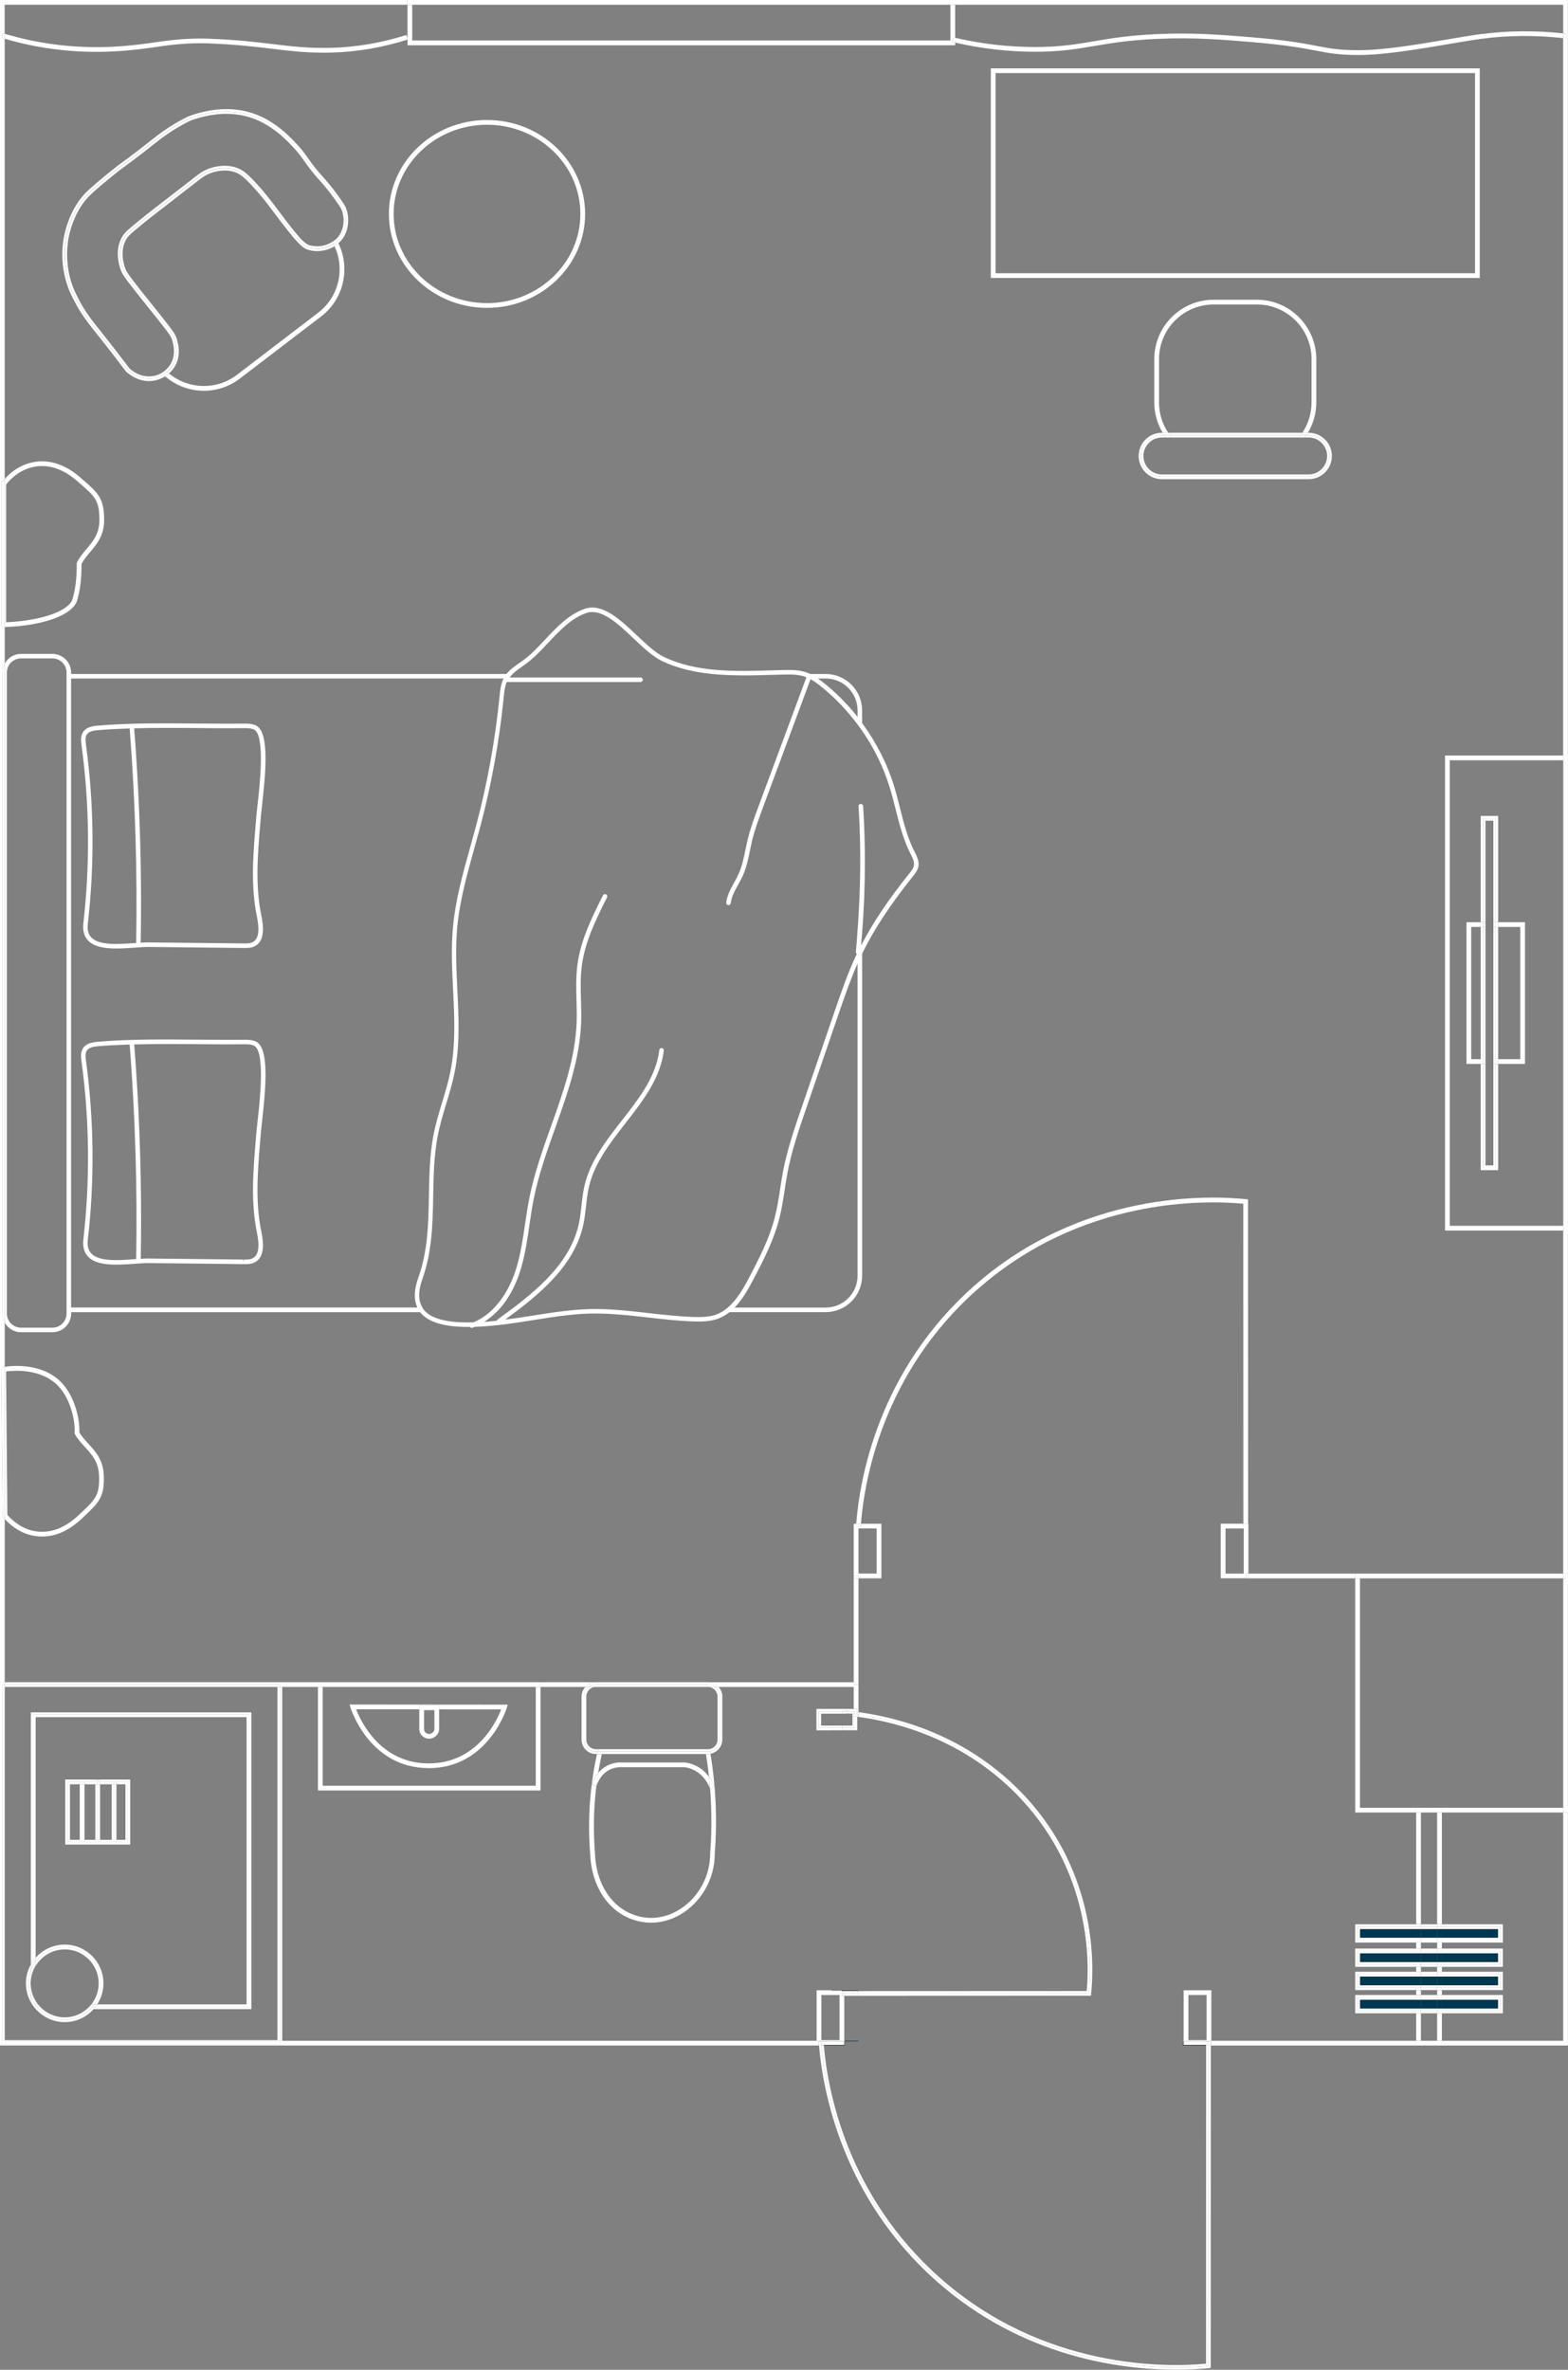 <?xml version="1.0" encoding="UTF-8"?>
<svg id="Layer_2" data-name="Layer 2" xmlns="http://www.w3.org/2000/svg" viewBox="0 0 330.34 499.03">
  <rect x="0" y="0" width="330.34" height="499.03" fill="#808080" stroke="none"/>
  <defs>
    <style>
      .cls-1 {
        fill: none;
      }

      .cls-1, .cls-2, .cls-3 {
        stroke-width: 0px;
      }

      .cls-2 {
        fill: #fff;
      }

      .cls-3 {
        fill: #003751;
      }
    </style>
  </defs>
  <g id="Layer_1-2" data-name="Layer 1">
    <g>
      <path class="cls-1" d="M90.23,365.13c.3.05.63-.05.89-.26.24-.19.38-.46.4-.74v-4.01h-2.19v4.02c.01.48.4.92.89.99Z"/>
      <rect class="cls-1" x="177.87" y="420.28" width=".09" height="9.47"/>
      <path class="cls-1" d="M102.6,26.27c-10.84,0-19.67,8.43-19.67,18.78s8.82,18.78,19.67,18.78,19.67-8.43,19.67-18.78-8.82-18.78-19.67-18.78Z"/>
      <rect class="cls-1" x="258.18" y="321.86" width="3.83" height="9.5"/>
      <path class="cls-1" d="M146.24,372.76c-.63-.32-1.31-.53-2.03-.62h-13.1c-.68-.03-1.69.04-2.71.57-1.89.97-2.55,2.84-2.71,3.39h0c-.05.39-.1.78-.14,1.18-.46,4.32-.51,8.72-.15,13.07v.02c.3,7.44,4.66,12.85,10.86,13.46,3.06.3,6.27-.83,8.8-3.12,2.91-2.63,4.59-6.39,4.6-10.33.29-3.71.34-7.44.16-11.13-.04-.87-.1-1.73-.17-2.6-.4-1.05-1.35-2.88-3.37-3.89Z"/>
      <path class="cls-1" d="M127.93,371.82c1.22-.63,2.42-.71,3.2-.67h13.14c.9.12,1.69.36,2.41.72,1.2.6,2.07,1.45,2.69,2.29-.17-1.61-.39-3.21-.65-4.8h-21.9c-.29,1.31-.55,2.63-.76,3.96.47-.55,1.07-1.09,1.87-1.5Z"/>
      <rect class="cls-1" x="180.86" y="321.86" width="3.83" height="9.5"/>
      <path class="cls-1" d="M7.87,322.51c3.05.33,5.94-.84,8.83-3.57l.3-.29c3.18-3,4.04-3.81,3.86-7.97-.12-2.84-1.49-4.34-2.95-5.94-.75-.82-1.52-1.66-2.11-2.69-.05-.08-.07-.17-.07-.26.02-.94-.04-1.89-.2-2.82-.17-1.02-.91-4.54-3.16-6.99-3.56-3.86-9.47-3.39-11.09-3.18l.27,30.21c1.08,1.22,3.26,3.16,6.32,3.5Z"/>
      <rect class="cls-1" x="299.35" y="419.07" width="3.42" height="1.04"/>
      <rect class="cls-1" x="299.35" y="381.68" width="3.42" height="23.53"/>
      <rect class="cls-1" x="299.35" y="409.07" width="3.42" height="1.26"/>
      <path class="cls-1" d="M276.31,84.75v-9.13c0-6.34-5.16-11.5-11.5-11.5h-9.13c-6.34,0-11.5,5.16-11.5,11.5v9.13c0,2.36.72,4.56,1.94,6.39h28.24c1.23-1.83,1.94-4.03,1.94-6.39Z"/>
      <rect class="cls-1" x="299.35" y="414.18" width="3.42" height="1.04"/>
      <rect class="cls-1" x="299.35" y="423.96" width="3.42" height="5.79"/>
      <path class="cls-1" d="M305.43,258.13h23.9v-98.03h-23.9v98.03ZM308.95,194.2h3v-22.38h3.67v22.38h5.67v29.84h-5.67v22.38h-3.67v-22.38h-3v-29.84Z"/>
      <polygon class="cls-1" points="303.77 405.22 316.62 405.22 316.62 409.07 303.77 409.07 303.77 410.33 316.62 410.33 316.62 414.18 303.77 414.18 303.77 415.22 316.62 415.22 316.62 419.07 303.77 419.07 303.77 420.11 316.62 420.11 316.62 423.96 303.77 423.96 303.77 429.75 329.33 429.75 329.33 381.68 303.77 381.68 303.77 405.22"/>
      <path class="cls-1" d="M90.31,371.34c10.18,0,14.32-8.88,15.28-11.37h-13.07s0,4.21,0,4.21c-.04.57-.31,1.1-.77,1.47-.4.32-.88.5-1.37.5-.1,0-.2,0-.3-.02-.97-.14-1.72-.99-1.75-1.96v-4.2h-13.31c.96,2.49,5.1,11.38,15.28,11.38Z"/>
      <rect class="cls-1" x="309.95" y="195.2" width="2" height="27.84"/>
      <rect class="cls-1" x="315.62" y="195.2" width="4.67" height="27.84"/>
      <polygon class="cls-1" points="286.51 380.68 298.35 380.68 303.77 380.68 329.33 380.68 329.33 332.37 286.51 332.37 286.51 380.68"/>
      <path class="cls-1" d="M65.17,52.69c-1.36-.36-2.27-1.14-5.72-5.64-.63-.82-1.18-1.54-1.68-2.21-1.52-2.02-2.62-3.48-4.39-5.41-2.12-2.32-2.98-2.88-4.01-3.2-2.24-.71-4.42,0-5.25.33-.92.37-1.49.79-2.57,1.63l-.12.09c-2.17,1.68-3.3,2.55-5.79,4.49-.46.36-.94.73-1.45,1.12-1.6,1.23-3.41,2.61-5.82,4.65-.94.79-1.44,1.24-1.87,2.02-.86,1.58-.92,3.67-.16,5.88.21.62.48,1.17,3.1,4.48.64.81,1.38,1.73,2.16,2.7.88,1.1,1.82,2.26,2.72,3.41,2.24,2.83,2.66,3.46,2.95,4.47.67,2.34.46,4.36-.65,6-.31.46-.66.83-1.02,1.14,1.64,1.36,3.64,2.25,5.82,2.54,3.05.41,6.07-.39,8.5-2.25l17.13-13.09c4.37-3.34,5.67-9.21,3.43-14-1.71,1.08-3.78,1.25-5.32.85Z"/>
      <path class="cls-1" d="M112.87,376.04v-20.8h-44.89v20.8h44.89ZM106.97,358.97l-.19.64c-.04.13-3.93,12.73-16.47,12.73s-16.43-12.63-16.47-12.75l-.19-.64,33.32.03Z"/>
      <path class="cls-1" d="M175.16,419.11v-54.74h-3.17v-4.5h7.87v-4.63h-28.48c.49.54.79,1.24.79,2.02v9.07c0,1.47-1.06,2.7-2.45,2.97.53,3.28.89,6.61,1.06,9.91.18,3.72.13,7.5-.16,11.21,0,4.18-1.8,8.21-4.92,11.03-2.44,2.21-5.48,3.42-8.48,3.42-.36,0-.72-.02-1.08-.05-6.71-.67-11.43-6.46-11.76-14.41-.36-4.41-.31-8.87.16-13.25.28-2.61.71-5.23,1.27-7.81h-.27c-1.67,0-3.02-1.36-3.02-3.02v-9.07c0-.78.31-1.49.79-2.02h-9.44v21.8h-46.89v-21.8h-7.53v74.51h112.58v-10.64h3.12Z"/>
      <rect class="cls-1" x="250.37" y="420.11" width="3.83" height="9.5"/>
      <rect class="cls-1" x="173.04" y="420.11" width="3.83" height="9.5"/>
      <path class="cls-1" d="M285.51,423.96v-3.85h12.85v-1.04h-12.85v-3.85h12.85v-1.04h-12.85v-3.85h12.85v-1.26h-12.85v-3.85h12.85v-23.53h-12.85v-49.32h-28.32v-11.5h4.78l-.02-67.38c-8.15-.76-34.12-1.35-56.09,18.12-19.78,17.53-23.7,39.9-24.45,49.26h4.3v11.5h-4.83v28.18c8.32,1.1,23.13,4.87,35.04,17.66,15.32,16.45,14.59,35.94,13.99,41.58h19.37v9.97h.11v-10.64h5.83v10.64h43.15v-5.79h-12.85Z"/>
      <path class="cls-1" d="M180.67,150.97v-1.38c0-3.7-3.01-6.71-6.71-6.71h-1.64c.4.28.78.56,1.15.85,2.67,2.12,5.09,4.56,7.21,7.24Z"/>
      <path class="cls-1" d="M16.09,121.49c.1-1.57.09-2.87.09-2.88,0-.08.02-.17.06-.24.55-1.06,1.29-1.93,2-2.78,1.39-1.65,2.71-3.22,2.71-6.06,0-4.17-.89-4.94-4.19-7.81l-.31-.27c-1.12-.97-4.52-3.93-8.97-3.21-3.14.51-5.18,2.52-6.18,3.76v29.02c7.34-.32,13.19-2.34,13.99-4.87,0-.02.63-2,.81-4.67Z"/>
      <path class="cls-1" d="M169.8,233.57c-1.46,4.26-2.97,8.66-3.84,13.15-.24,1.26-.44,2.53-.63,3.8-.31,2.01-.62,4.08-1.14,6.09-1.13,4.42-3.17,8.46-5.51,12.9-1.11,2.11-2.33,4.22-3.91,5.84h19.2c3.7,0,6.71-3.01,6.71-6.71v-65.75c-1.47,3.34-2.69,6.84-3.86,10.23l-7.02,20.45Z"/>
      <path class="cls-1" d="M100,178.55c-1.54,5.52-3.14,11.24-3.65,17.01-.37,4.26-.16,8.65.05,12.89.28,5.72.57,11.63-.57,17.36-.45,2.25-1.12,4.47-1.77,6.61-.7,2.32-1.43,4.71-1.86,7.12-.74,4.11-.82,8.27-.89,12.3-.1,5.76-.21,11.73-2.3,17.58-.9,2.53-.86,4.5.05,5.94.08.12.12.27.21.38.16.2.34.39.54.57,2.07,1.87,6.05,2.26,9.98,2.14,1.21-.5,2.36-1.22,3.41-2.14.34-.3.67-.62.99-.95,1.91-2,3.47-4.66,4.49-7.85,1.01-3.14,1.5-6.48,1.98-9.71.27-1.83.55-3.73.92-5.57,1.04-5.17,2.84-10.24,4.59-15.15,2.51-7.04,5.1-14.32,5.36-21.83.05-1.53.01-3.11-.03-4.62-.07-2.44-.14-4.96.19-7.44.69-5.27,3.08-10.04,5.39-14.65.12-.23.4-.33.64-.21.17.08.26.25.26.43,0,.07-.02.15-.05.21-2.27,4.54-4.63,9.24-5.3,14.35-.31,2.4-.25,4.89-.18,7.29.04,1.53.09,3.12.03,4.68-.27,7.67-2.89,15.01-5.42,22.12-1.74,4.88-3.53,9.92-4.56,15.02-.37,1.82-.64,3.71-.91,5.53-.48,3.27-.98,6.65-2.01,9.87-.96,2.98-2.36,5.54-4.09,7.56-.29.34-.6.65-.91.95-.79.79-1.63,1.46-2.53,2.02.92-.07,1.81-.15,2.65-.24.03-.09.06-.18.15-.24.71-.51,1.42-1.03,2.11-1.55.43-.32.85-.63,1.27-.95,6.57-5,12.16-10.35,13.76-17.66.28-1.26.42-2.58.57-3.86.15-1.38.31-2.8.63-4.19,1.21-5.19,4.6-9.54,7.88-13.74,3.7-4.74,7.19-9.21,7.88-14.82.03-.26.27-.45.53-.42.24.03.42.23.42.47,0,.02,0,.04,0,.06-.72,5.87-4.46,10.66-8.07,15.29-3.21,4.12-6.54,8.38-7.7,13.37-.31,1.33-.47,2.73-.62,4.08-.15,1.3-.3,2.65-.58,3.96-1.58,7.23-6.83,12.55-13.12,17.45-.41.32-.83.64-1.24.95-.69.52-1.4,1.04-2.1,1.56,1.94-.25,3.88-.54,5.78-.84,1.57-.25,3.16-.5,4.76-.72,2.41-.33,4.84-.6,7.27-.66,3.61-.09,7.23.26,10.78.66.54.06,1.09.12,1.63.18,3.11.36,6.33.72,9.5.82,1.47.05,3.17.05,4.71-.5.39-.14.76-.31,1.11-.51.48-.27.93-.6,1.35-.95,1.87-1.58,3.24-3.93,4.49-6.29,2.32-4.39,4.33-8.38,5.43-12.7.5-1.96.82-4.01,1.12-5.99.2-1.28.39-2.56.64-3.84.88-4.55,2.4-8.99,3.88-13.28l7.02-20.45c1.28-3.74,2.61-7.6,4.3-11.26.1-.22.22-.45.32-.67-.13-.1-.22-.23-.2-.4.14-1.4.22-2.8.33-4.2.68-8.81.78-17.7.24-26.49-.04-.31.18-.49.45-.51.1,0,.19.04.27.09.13.08.23.19.24.35.24,3.94.37,7.9.37,11.86,0,5.04-.21,10.09-.6,15.11-.06.8-.14,1.6-.21,2.41.07-.13.14-.26.21-.39,2.44-4.65,5.65-9.42,9.97-14.79.42-.52.85-1.06.96-1.66.14-.78-.28-1.61-.69-2.41l-.09-.18c-1.49-2.95-2.3-6.19-3.09-9.32-.39-1.56-.8-3.16-1.28-4.71-1.3-4.19-3.28-8.18-5.78-11.8-.3-.44-.63-.86-.95-1.29-2.25-3.02-4.86-5.76-7.8-8.09-.65-.52-1.35-1.03-2.1-1.44l-10.06,27.1c-.81,2.19-1.66,4.46-2.22,6.77-.17.71-.32,1.44-.47,2.16-.37,1.81-.76,3.67-1.54,5.4-.29.63-.63,1.25-.96,1.84-.71,1.29-1.39,2.52-1.56,3.88-.03.26-.27.45-.53.42-.26-.03-.46-.28-.42-.53.19-1.55.94-2.91,1.67-4.22.32-.58.65-1.18.92-1.78.74-1.63,1.11-3.44,1.48-5.2.15-.73.3-1.47.48-2.19.58-2.36,1.43-4.65,2.25-6.87l10-26.93.09-.25c-.11-.05-.22-.1-.33-.14-1.37-.47-2.84-.48-4.49-.44-.86.02-1.73.04-2.6.07-4.17.12-8.4.22-12.53-.2-3.62-.37-7.16-1.14-10.47-2.72-1.94-.92-3.89-2.77-5.97-4.73-3.37-3.19-6.86-6.48-10.06-5.35-3.12,1.11-5.55,3.7-7.91,6.2-1.6,1.71-3.26,3.47-5.13,4.76l-.22.15c-.76.52-1.51,1.06-2.15,1.68-.24.23-.47.48-.66.75h27.57c.16,0,.28.09.37.21.06.08.11.16.11.27,0,.26-.21.48-.48.48h-28.13c-.39.91-.51,1.97-.61,2.99-.91,9.22-2.56,18.39-4.92,27.3-.41,1.54-.84,3.09-1.27,4.63Z"/>
      <path class="cls-1" d="M218.01,9.89h.07c5.24,0,8.48-.55,12.24-1.19,3.46-.59,7.39-1.26,13.55-1.53,7.68-.34,13.62.16,19.91.68,7.28.6,10.79,1.27,13.62,1.81,2.73.52,4.71.9,8.78.9h.05c5.25,0,12.34-1.2,18.59-2.25,2.65-.45,5.15-.87,7.18-1.14,5.58-.74,11.4-.79,17.32-.16V1h-128.08v6.95c5.51,1.28,11.14,1.93,16.76,1.94Z"/>
      <path class="cls-1" d="M20.61,220.32c-.89.08-1.86.24-2.3.89-.38.55-.3,1.36-.19,2.21,1.69,12.49,1.82,25.16.38,37.68-.14,1.26.1,2.2.74,2.87,1.67,1.74,5.76,1.44,9.05,1.2.14-.01.27-.02.4-.03.26-14.95-.19-30.15-1.37-45.18-2.25.07-4.5.18-6.71.36Z"/>
      <rect class="cls-1" x="86.87" y="1" width="113.38" height="7.53"/>
      <path class="cls-1" d="M33,8.86l1.08-.15c3.63-.51,6.9-.69,10.01-.57,5.88.24,9.87.72,13.38,1.14,3.99.48,7.44.9,12.39.78,5.19-.12,10.5-1.03,15.76-2.7l.25.78V1H1v6.1c3.3.98,6.72,1.72,10.16,2.19,9.74,1.32,17.31.22,21.84-.44Z"/>
      <path class="cls-1" d="M53.53,153.64c-.66-.32-1.49-.31-2.22-.3-3.29.04-6.67,0-9.95-.02-4.31-.04-8.71-.06-13.08.06.96,12.3,1.45,24.72,1.45,37.02,0,2.71-.03,5.42-.08,8.12.59-.04,1.14-.06,1.63-.06l20.08.22c.58,0,1.24.01,1.76-.22,1.34-.6,1.65-2.35,1-5.53-.61-2.96-.82-5.96-.82-8.95,0-3.5.29-6.99.58-10.42l.15-1.81c.04-.48.12-1.21.22-2.1.46-4.06,1.69-14.82-.72-16Z"/>
      <path class="cls-1" d="M88.11,269.09c2.04-5.7,2.14-11.32,2.24-17.27.07-4.06.15-8.26.9-12.45.45-2.46,1.18-4.89,1.89-7.23.64-2.12,1.31-4.32,1.75-6.52,1.12-5.61.84-11.46.56-17.12-.21-4.27-.43-8.69-.05-13.02.51-5.86,2.12-11.62,3.68-17.18.43-1.54.86-3.08,1.27-4.62,2.35-8.86,3.99-17.97,4.89-27.09.12-1.27.25-2.52.82-3.65,0-.02.02-.03.03-.05H14.98v132.47h72.94c-.78-1.63-.73-3.73.18-6.26ZM55.05,259.3c.48,2.33.84,5.53-1.54,6.59-.71.32-1.48.31-2.16.3h-.11s-19.97-.22-19.97-.22c-.8,0-1.82.07-2.9.15-3.49.26-7.83.58-9.81-1.49-.84-.88-1.18-2.12-1-3.64,1.43-12.44,1.3-25.04-.38-37.45-.11-.83-.27-1.97.35-2.87.67-.98,1.9-1.21,3.01-1.3,6.84-.58,13.94-.51,20.81-.45,3.28.03,6.66.06,9.95.02.8,0,1.79-.02,2.65.4,1.5.74,1.99,3.45,1.99,6.96,0,2.99-.36,6.57-.75,10.01-.1.88-.18,1.59-.22,2.07l-.15,1.81c-.53,6.3-1.06,12.82.23,19.1ZM55.19,169.75c-.1.88-.18,1.59-.22,2.07l-.15,1.81c-.53,6.3-1.06,12.82.23,19.1.48,2.32.84,5.53-1.54,6.59-.72.32-1.52.31-2.16.3l-20.08-.22c-.8,0-1.82.07-2.9.15-3.49.26-7.83.58-9.81-1.49-.84-.88-1.18-2.11-1-3.64,1.43-12.44,1.3-25.04-.38-37.45-.11-.83-.27-1.97.35-2.87.67-.98,1.9-1.21,3.01-1.3,6.84-.58,13.96-.51,20.83-.45,3.27.03,6.65.06,9.93.02.8-.01,1.79-.02,2.65.4,1.5.74,1.99,3.45,1.99,6.96,0,2.99-.36,6.57-.75,10.01Z"/>
      <path class="cls-1" d="M54.02,238.31c.04-.48.12-1.21.22-2.1.46-4.06,1.69-14.82-.72-16-.66-.32-1.49-.31-2.22-.31-3.29.04-6.69,0-9.97-.02-4.31-.04-8.7-.06-13.06.06.96,12.3,1.45,24.72,1.45,37.02,0,2.71-.03,5.42-.08,8.12.59-.04,1.14-.06,1.63-.06l19.97.22.11.48v-.48c.62,0,1.25.01,1.77-.22,1.34-.6,1.65-2.35,1-5.53-.61-2.96-.82-5.96-.82-8.95,0-3.5.29-6.99.58-10.42l.15-1.81Z"/>
      <rect class="cls-1" x="209.74" y="15.39" width="101.01" height="42.15"/>
      <path class="cls-1" d="M20.61,153.76c-.89.08-1.86.24-2.3.89-.38.55-.3,1.36-.19,2.21,1.69,12.49,1.82,25.17.38,37.68-.14,1.26.1,2.2.74,2.87,1.67,1.74,5.76,1.44,9.05,1.19.14-.01.26-.02.4-.03.26-14.95-.19-30.15-1.37-45.18-2.25.07-4.5.18-6.71.36Z"/>
      <path class="cls-1" d="M4.43,279.58h6.63c1.64,0,2.97-1.33,2.97-2.97v-134.99c0-1.64-1.33-2.97-2.97-2.97h-6.63c-1.64,0-2.97,1.33-2.97,2.97v134.99c0,1.64,1.33,2.97,2.97,2.97Z"/>
      <path class="cls-1" d="M312.14,8.17c-2.02.27-4.51.69-7.15,1.14-6.29,1.06-13.41,2.27-18.75,2.27h-.05c-4.17,0-6.18-.39-8.97-.92-2.8-.53-6.29-1.2-13.51-1.8-6.26-.52-12.17-1.01-19.79-.68-6.1.27-9.99.93-13.43,1.51-3.66.62-7.12,1.2-12.48,1.21-5.62,0-11.25-.65-16.76-1.92v.56h-115.38v-1.2c-5.34,1.68-10.72,2.6-15.99,2.73-.59.01-1.15.02-1.7.02-4.15,0-7.27-.38-10.83-.81-3.5-.42-7.46-.9-13.3-1.14-3.04-.12-6.26.06-9.83.56l-1.07.15c-4.28.62-12.24,1.78-22.12.44-3.4-.46-6.76-1.19-10.02-2.14v92.68c1.21-1.34,3.29-3.07,6.31-3.56,4.92-.79,8.58,2.39,9.78,3.44l.31.27c3.3,2.87,4.53,3.94,4.53,8.56,0,3.2-1.5,4.98-2.94,6.7-.68.81-1.33,1.58-1.82,2.49,0,.37,0,1.49-.09,2.83-.18,2.79-.82,4.82-.85,4.91-.97,3.05-7.08,5.28-15.24,5.58v7.7c.67-1.21,1.95-2.05,3.43-2.05h6.63c2.16,0,3.93,1.76,3.93,3.92v.31h91.74c.8-1,1.88-1.74,2.93-2.47l.22-.15c1.78-1.23,3.33-2.88,4.98-4.63,2.43-2.59,4.95-5.26,8.28-6.45,3.75-1.33,7.46,2.17,11.04,5.55,2.01,1.9,3.92,3.7,5.72,4.56,6.88,3.28,14.85,3.05,22.56,2.83.87-.03,1.74-.05,2.61-.07,1.75-.04,3.31-.03,4.83.49.26.09.52.21.77.32,0,0,.02,0,.03,0,0,0,.01.01.02.02h3.25c4.23,0,7.67,3.44,7.67,7.66v2.67c2.92,3.98,5.23,8.42,6.69,13.12.49,1.57.9,3.19,1.29,4.76.78,3.08,1.58,6.27,3.02,9.12l.09.17c.39.76.82,1.61.82,2.52,0,.16-.01.32-.04.49-.15.84-.68,1.5-1.15,2.09-4.8,5.97-8.22,11.19-10.71,16.3v67.81c0,4.23-3.44,7.67-7.67,7.67h-20.26c-.75.59-1.57,1.08-2.5,1.41-1.7.6-3.5.6-5.06.55-3.21-.1-6.44-.47-9.57-.83-4.02-.46-8.18-.93-12.27-.83-3.99.1-8.01.74-11.9,1.37-2.46.39-5,.8-7.52,1.07-1.51.16-3.19.3-4.88.36-.16.06-.3.15-.46.2-.2.07-.39-.02-.51-.18-4.29.04-8.54-.58-10.51-3.09,0,0,0-.01-.01-.02H14.98v.3c0,2.16-1.76,3.92-3.93,3.92h-6.63c-1.48,0-2.76-.83-3.43-2.05v9.34c1.62-.24,8.09-.9,12.11,3.47,2.44,2.65,3.23,6.41,3.41,7.5.16.94.23,1.9.22,2.86.53.88,1.21,1.62,1.92,2.4,1.52,1.66,3.08,3.37,3.21,6.57.19,4.62-1,5.74-4.18,8.74l-.3.29c-2.77,2.62-5.56,3.9-8.5,3.9-.37,0-.75-.02-1.12-.06-3.23-.35-5.53-2.28-6.76-3.62v34.36h178.86v-33.38h.53c.75-9.44,4.68-32.19,24.79-50.01,22.69-20.11,49.6-19.11,57.31-18.32l.45.05.02,68.29h.05v10.5h66.31v-72.23h-24.9v-100.03h24.9V8.03c-5.88-.64-11.66-.59-17.19.14ZM67.66,66.64l-17.13,13.09c-2.26,1.73-4.93,2.56-7.57,2.56-2.95,0-5.86-1.05-8.17-3.04-.96.6-1.88.83-2.25.9-.4.08-.79.11-1.16.11-2.73,0-4.63-1.81-4.86-2.04-1.84-2.44-3.65-4.77-5.41-6.99l-.58-.73c-1.98-2.47-3.4-4.26-4.86-7.07-.53-1.03-.95-1.84-1.38-3.02-1.76-4.93-1.09-9.33-.73-11,.46-2.09,1.69-6.04,4.66-8.98,1.11-1.1,3.46-3.04,4.15-3.6,1.05-.86,1.93-1.55,2.54-2.02h.01c1.57-1.14,3.12-2.3,4.61-3.46.85-.65,1.51-1.18,2.08-1.63,1.19-.94,1.98-1.57,3.17-2.37,1.54-1.04,3.15-1.98,4.79-2.8,3.66-1.38,9.12-2.54,14.59-.36,4.27,1.71,7.26,4.96,8.53,6.35,1.05,1.14,1.65,1.99,2.28,2.89.75,1.07,1.53,2.18,3.19,3.98.51.56,1.83,2.06,3.29,4.12.83,1.17,1.28,1.82,1.52,2.5.69,1.97.56,4.84-1.27,6.81-.13.14-.27.25-.41.37,2.56,5.24,1.17,11.75-3.64,15.42ZM102.6,64.83c-11.4,0-20.67-8.87-20.67-19.78s9.27-19.78,20.67-19.78,20.67,8.87,20.67,19.78-9.27,19.78-20.67,19.78ZM275.7,100.91h-30.92c-2.7,0-4.89-2.19-4.89-4.89s2.19-4.89,4.89-4.89h.17c-1.12-1.87-1.77-4.05-1.77-6.39v-9.13c0-6.89,5.61-12.5,12.5-12.5h9.13c6.89,0,12.5,5.61,12.5,12.5v9.13c0,2.34-.66,4.52-1.77,6.39h.17c2.7,0,4.89,2.19,4.89,4.89s-2.19,4.89-4.89,4.89ZM311.75,58.54h-103.01V14.39h103.01v44.15Z"/>
      <polygon class="cls-2" points="329.33 429.75 303.77 429.75 303.77 430.75 330.33 430.75 330.33 381.68 329.33 381.68 329.33 429.75"/>
      <rect class="cls-2" x="329.33" y="160.1" width="0" height="98.03"/>
      <polygon class="cls-2" points="329.33 331.37 329.83 331.37 330.33 331.37 330.33 259.13 329.33 259.13 329.33 331.37"/>
      <polygon class="cls-2" points="255.2 429.75 255.2 430.61 255.09 430.61 255.09 430.75 298.35 430.75 298.35 429.75 255.2 429.75"/>
      <rect class="cls-2" x="249.25" y="429.75" width=".11" height=".12"/>
      <path class="cls-2" d="M1,319.88c-.11-.12-.23-.24-.32-.35-.08-.09-.12-.2-.12-.32l-.28-30.83c0-.24.17-.45.41-.5.06-.01.18-.03.31-.05v-9.34c-.31-.56-.5-1.19-.5-1.88v-134.99c0-.68.19-1.32.5-1.88v-7.7c-.06,0-.12,0-.19,0,0,0-.01,0-.02,0-.13,0-.25-.05-.35-.14-.1-.09-.15-.22-.15-.36v-29.71c0-.11.04-.22.1-.31.17-.21.37-.46.6-.71V8.14c-.21-.06-.43-.12-.65-.18l.29-.96c.12.04.24.07.35.1V1h84.87V0H0v354.24h1v-34.36Z"/>
      <path class="cls-2" d="M329.33,1v6.02c.25.03.51.05.76.08l-.12.99c-.22-.03-.43-.04-.65-.07v151.07h1V0h-129.08v1h128.08Z"/>
      <path class="cls-2" d="M54.97,238.39c.04-.47.12-1.19.22-2.07.39-3.45.75-7.02.75-10.01,0-3.51-.49-6.22-1.99-6.96-.86-.42-1.86-.41-2.65-.4-3.28.04-6.67,0-9.95-.02-6.87-.06-13.97-.13-20.81.45-1.11.1-2.34.32-3.01,1.3-.62.9-.46,2.04-.35,2.87,1.68,12.41,1.81,25,.38,37.45-.17,1.52.16,2.76,1,3.64,1.98,2.06,6.32,1.74,9.81,1.49,1.08-.08,2.1-.15,2.9-.15l19.97.22h.11c.68,0,1.46.02,2.16-.3,2.38-1.06,2.02-4.27,1.54-6.59-1.3-6.28-.76-12.8-.23-19.1l.15-1.81ZM28.69,265.14c-.14,0-.26.02-.4.03-3.29.24-7.38.54-9.05-1.2-.64-.67-.89-1.61-.74-2.87,1.44-12.52,1.31-25.2-.38-37.68-.11-.85-.19-1.65.19-2.21.45-.65,1.41-.81,2.3-.89,2.21-.19,4.46-.29,6.71-.36,1.17,15.03,1.63,30.23,1.37,45.18ZM54.12,259.49c.65,3.18.34,4.93-1,5.53-.52.23-1.15.23-1.76.22v.48s-.11-.48-.11-.48l-19.97-.22c-.48,0-1.04.02-1.63.06.05-2.7.08-5.41.08-8.12,0-12.3-.49-24.72-1.45-37.02,4.36-.12,8.75-.1,13.06-.06,3.28.03,6.67.06,9.97.02.73,0,1.56-.02,2.22.31,2.41,1.18,1.18,11.95.72,16-.1.89-.18,1.62-.22,2.1l-.15,1.81c-.29,3.43-.58,6.92-.58,10.42,0,2.99.21,5.99.82,8.95Z"/>
      <path class="cls-2" d="M53.95,152.78c-.87-.42-1.86-.41-2.65-.4-3.28.04-6.66,0-9.93-.02-6.88-.06-13.99-.13-20.83.45-1.11.1-2.34.32-3.01,1.3-.62.9-.46,2.04-.35,2.87,1.68,12.41,1.81,25,.38,37.45-.17,1.53.16,2.76,1,3.64,1.98,2.06,6.32,1.74,9.81,1.49,1.08-.08,2.1-.15,2.9-.15l20.08.22c.64,0,1.45.02,2.16-.3,2.38-1.06,2.02-4.27,1.54-6.59-1.3-6.28-.76-12.8-.23-19.1l.15-1.81c.04-.47.12-1.19.22-2.07.39-3.45.75-7.02.75-10.01,0-3.51-.49-6.22-1.99-6.96ZM28.69,198.57c-.14.01-.26.02-.4.03-3.29.24-7.38.54-9.05-1.19-.64-.67-.89-1.61-.74-2.87,1.44-12.52,1.31-25.2-.38-37.68-.11-.85-.19-1.65.19-2.21.45-.65,1.41-.81,2.3-.89,2.21-.19,4.46-.29,6.71-.36,1.17,15.03,1.63,30.23,1.37,45.18ZM54.24,169.64c-.1.89-.18,1.62-.22,2.1l-.15,1.81c-.29,3.43-.58,6.93-.58,10.42,0,2.99.21,5.99.82,8.95.65,3.18.34,4.93-1,5.53-.52.23-1.18.23-1.76.22l-20.08-.22c-.48,0-1.04.02-1.63.06.05-2.7.08-5.41.08-8.12,0-12.3-.49-24.72-1.45-37.02,4.37-.12,8.77-.1,13.08-.06,3.27.03,6.66.06,9.95.02.73,0,1.56-.02,2.22.3,2.41,1.18,1.18,11.95.72,16Z"/>
      <path class="cls-2" d="M4.43,280.54h6.63c2.16,0,3.93-1.76,3.93-3.92v-.3h73.52s0,.01.01.02c1.97,2.5,6.22,3.13,10.51,3.09.12.16.31.25.51.18.16-.06.3-.14.46-.2,1.69-.05,3.37-.2,4.88-.36,2.52-.27,5.06-.68,7.52-1.07,3.89-.62,7.92-1.27,11.9-1.37,4.09-.1,8.25.38,12.27.83,3.13.36,6.37.73,9.57.83,1.56.05,3.36.05,5.06-.55.93-.33,1.76-.82,2.5-1.41h20.26c4.23,0,7.67-3.44,7.67-7.67v-67.81c2.49-5.12,5.92-10.33,10.71-16.3.47-.58,1-1.25,1.15-2.09.03-.16.04-.33.04-.49,0-.91-.43-1.76-.82-2.52l-.09-.17c-1.44-2.85-2.24-6.04-3.02-9.12-.4-1.57-.8-3.19-1.29-4.76-1.46-4.7-3.77-9.14-6.69-13.12v-2.67c0-4.23-3.44-7.66-7.67-7.66h-3.25s-.01-.01-.02-.02c0,0-.02,0-.03,0-.25-.12-.5-.23-.77-.32-1.52-.52-3.08-.53-4.83-.49-.86.02-1.73.04-2.61.07-7.71.22-15.68.45-22.56-2.83-1.8-.86-3.71-2.66-5.72-4.56-3.58-3.38-7.29-6.88-11.04-5.55-3.34,1.18-5.85,3.86-8.28,6.45-1.64,1.75-3.19,3.4-4.98,4.63l-.22.15c-1.05.72-2.13,1.47-2.93,2.47H14.98v-.31c0-2.16-1.76-3.92-3.93-3.92h-6.63c-1.48,0-2.76.83-3.43,2.05v138.75c.67,1.21,1.95,2.05,3.43,2.05ZM180.67,268.64c0,3.7-3.01,6.71-6.71,6.71h-19.2c1.59-1.62,2.8-3.73,3.91-5.84,2.35-4.45,4.38-8.49,5.51-12.9.52-2.01.83-4.08,1.14-6.09.19-1.27.39-2.54.63-3.8.87-4.49,2.38-8.89,3.84-13.15l7.02-20.45c1.17-3.4,2.38-6.89,3.86-10.23v65.75ZM173.96,142.88c3.7,0,6.71,3.01,6.71,6.71v1.38c-2.12-2.68-4.54-5.13-7.21-7.24-.37-.29-.75-.58-1.15-.85h1.64ZM106.81,143.62h28.13c.26,0,.48-.21.48-.48,0-.1-.05-.19-.11-.27-.09-.12-.21-.21-.37-.21h-27.57c.2-.26.42-.51.66-.75.64-.62,1.4-1.16,2.15-1.68l.22-.15c1.87-1.29,3.53-3.05,5.13-4.76,2.35-2.5,4.79-5.1,7.91-6.2,3.2-1.14,6.69,2.16,10.06,5.35,2.07,1.95,4.03,3.8,5.97,4.73,3.31,1.58,6.85,2.35,10.47,2.72,4.13.42,8.36.32,12.53.2.87-.03,1.74-.05,2.6-.07,1.65-.04,3.13-.03,4.49.44.11.04.22.1.33.14l-.09.25-10,26.93c-.82,2.22-1.68,4.51-2.25,6.87-.18.72-.33,1.46-.48,2.19-.36,1.76-.74,3.57-1.48,5.2-.27.6-.6,1.2-.92,1.78-.73,1.32-1.48,2.68-1.67,4.22-.04.25.15.5.42.53.26.03.5-.15.53-.42.17-1.36.84-2.59,1.56-3.88.33-.6.67-1.21.96-1.84.78-1.73,1.17-3.59,1.54-5.4.15-.72.3-1.44.47-2.16.56-2.31,1.41-4.57,2.22-6.77l10.06-27.1c.75.41,1.44.92,2.1,1.44,2.94,2.33,5.55,5.08,7.8,8.09.32.43.65.85.95,1.29,2.5,3.62,4.47,7.61,5.78,11.8.48,1.55.89,3.16,1.28,4.71.79,3.13,1.61,6.37,3.09,9.32l.09.18c.41.8.83,1.63.69,2.41-.11.6-.54,1.14-.96,1.66-4.32,5.37-7.53,10.14-9.97,14.79-.07.13-.14.26-.21.39.07-.8.15-1.6.21-2.41.4-5.02.6-10.07.6-15.11,0-3.96-.12-7.92-.37-11.86-.01-.16-.11-.27-.24-.35-.08-.05-.17-.1-.27-.09-.26.02-.48.19-.45.51.55,8.8.44,17.68-.24,26.49-.11,1.4-.19,2.81-.33,4.2-.02.16.07.3.2.4-.11.22-.22.45-.32.67-1.69,3.66-3.02,7.53-4.3,11.26l-7.02,20.45c-1.47,4.29-2.99,8.72-3.88,13.28-.25,1.27-.44,2.56-.64,3.84-.3,1.98-.62,4.03-1.12,5.99-1.11,4.32-3.12,8.3-5.43,12.7-1.24,2.36-2.62,4.71-4.49,6.29-.42.36-.87.69-1.35.95-.35.2-.72.37-1.11.51-1.54.55-3.24.54-4.71.5-3.17-.1-6.38-.47-9.5-.82-.54-.06-1.08-.12-1.63-.18-3.54-.4-7.17-.75-10.78-.66-2.43.06-4.87.33-7.27.66-1.6.22-3.19.47-4.76.72-1.89.3-3.84.6-5.78.84.71-.52,1.41-1.04,2.1-1.56.42-.32.83-.63,1.24-.95,6.29-4.9,11.54-10.23,13.12-17.45.29-1.31.44-2.66.58-3.96.15-1.35.31-2.75.62-4.08,1.16-4.99,4.49-9.25,7.7-13.37,3.61-4.63,7.35-9.42,8.07-15.29,0-.02,0-.04,0-.06,0-.24-.18-.44-.42-.47-.26-.03-.5.15-.53.42-.69,5.61-4.18,10.08-7.88,14.82-3.28,4.2-6.67,8.54-7.88,13.74-.32,1.38-.48,2.81-.63,4.19-.14,1.28-.29,2.6-.57,3.86-1.6,7.3-7.19,12.66-13.76,17.66-.42.32-.84.64-1.27.95-.7.52-1.4,1.03-2.11,1.55-.08.06-.11.15-.15.24-.84.09-1.74.17-2.65.24.89-.56,1.74-1.24,2.53-2.02.31-.31.62-.61.91-.95,1.73-2.02,3.13-4.58,4.09-7.56,1.04-3.21,1.53-6.6,2.01-9.87.27-1.82.54-3.7.91-5.53,1.02-5.1,2.82-10.14,4.56-15.02,2.53-7.11,5.15-14.45,5.42-22.12.05-1.57.01-3.15-.03-4.68-.07-2.4-.14-4.89.18-7.29.67-5.1,3.02-9.8,5.3-14.35.03-.07.05-.14.05-.21,0-.18-.1-.34-.26-.43-.24-.12-.52-.02-.64.21-2.31,4.61-4.7,9.38-5.39,14.65-.32,2.48-.25,5-.19,7.44.04,1.52.09,3.09.03,4.62-.26,7.52-2.85,14.79-5.36,21.83-1.75,4.9-3.56,9.98-4.59,15.15-.37,1.85-.65,3.74-.92,5.57-.48,3.23-.97,6.57-1.98,9.71-1.03,3.18-2.59,5.85-4.49,7.85-.32.34-.65.66-.99.95-1.05.92-2.2,1.64-3.41,2.14-3.93.12-7.9-.27-9.98-2.14-.2-.18-.38-.37-.54-.57-.09-.11-.13-.26-.21-.38-.9-1.44-.95-3.42-.05-5.94,2.09-5.85,2.2-11.81,2.3-17.58.07-4.03.15-8.19.89-12.3.44-2.41,1.16-4.81,1.86-7.12.65-2.15,1.32-4.37,1.77-6.61,1.14-5.72.85-11.64.57-17.36-.21-4.24-.42-8.62-.05-12.89.51-5.77,2.1-11.49,3.65-17.01.43-1.54.86-3.09,1.27-4.63,2.36-8.91,4.01-18.07,4.92-27.3.1-1.03.22-2.08.61-2.99ZM14.98,142.88h91.12s-.02.03-.03.05c-.57,1.13-.7,2.38-.82,3.65-.9,9.12-2.54,18.23-4.89,27.09-.41,1.54-.84,3.08-1.27,4.62-1.56,5.57-3.17,11.32-3.68,17.18-.38,4.33-.17,8.75.05,13.02.28,5.66.56,11.52-.56,17.12-.44,2.2-1.11,4.4-1.75,6.52-.71,2.34-1.45,4.77-1.89,7.23-.76,4.19-.83,8.39-.9,12.45-.11,5.95-.21,11.57-2.24,17.27-.91,2.54-.96,4.63-.18,6.26H14.98v-132.47ZM1.45,141.62c0-1.64,1.33-2.97,2.97-2.97h6.63c1.64,0,2.97,1.33,2.97,2.97v134.99c0,1.64-1.33,2.97-2.97,2.97h-6.63c-1.64,0-2.97-1.33-2.97-2.97v-134.99Z"/>
      <path class="cls-2" d="M.5,141.62v134.99c0,.68.19,1.32.5,1.88v-138.75c-.31.56-.5,1.19-.5,1.88Z"/>
      <path class="cls-2" d="M102.6,25.27c-11.4,0-20.67,8.87-20.67,19.78s9.27,19.78,20.67,19.78,20.67-8.87,20.67-19.78-9.27-19.78-20.67-19.78ZM102.6,63.83c-10.84,0-19.67-8.43-19.67-18.78s8.82-18.78,19.67-18.78,19.67,8.43,19.67,18.78-8.82,18.78-19.67,18.78Z"/>
      <path class="cls-2" d="M208.74,58.54h103.01V14.39h-103.01v44.15ZM209.74,15.39h101.01v42.15h-101.01V15.39Z"/>
      <path class="cls-2" d="M16.24,126.47c.03-.08.67-2.12.85-4.91.09-1.34.09-2.46.09-2.83.5-.91,1.14-1.68,1.82-2.49,1.45-1.72,2.94-3.5,2.94-6.7,0-4.62-1.23-5.69-4.53-8.56l-.31-.27c-1.2-1.05-4.87-4.23-9.78-3.44-3.02.49-5.1,2.22-6.31,3.56v31.22c8.15-.3,14.27-2.53,15.24-5.58ZM1.29,131.03v-29.02c.99-1.24,3.04-3.25,6.18-3.76,4.45-.73,7.85,2.24,8.97,3.21l.31.27c3.3,2.87,4.19,3.64,4.19,7.81,0,2.84-1.31,4.4-2.71,6.06-.71.85-1.45,1.72-2,2.78-.04.07-.06.16-.06.24,0,.01.02,1.3-.09,2.88-.17,2.67-.8,4.65-.81,4.67-.8,2.53-6.65,4.55-13.99,4.87Z"/>
      <path class="cls-2" d="M.4,101.53c-.07.09-.1.2-.1.31v29.71c0,.14.06.27.15.36.09.09.22.14.35.14,0,0,.01,0,.02,0,.06,0,.13,0,.19,0v-31.22c-.23.25-.44.5-.6.71Z"/>
      <path class="cls-2" d="M7.76,323.5c.38.04.75.06,1.12.06,2.94,0,5.73-1.28,8.5-3.9l.3-.29c3.18-3,4.37-4.12,4.18-8.74-.13-3.2-1.7-4.92-3.21-6.57-.71-.78-1.38-1.51-1.92-2.4.01-.96-.06-1.92-.22-2.86-.18-1.09-.97-4.85-3.41-7.5-4.02-4.37-10.49-3.72-12.11-3.47v32.05c1.24,1.34,3.54,3.27,6.76,3.62ZM12.37,291.98c2.26,2.45,2.99,5.97,3.16,6.99.16.93.22,1.87.2,2.82,0,.09.02.18.07.26.6,1.03,1.37,1.87,2.11,2.69,1.46,1.6,2.84,3.1,2.95,5.94.17,4.16-.68,4.97-3.86,7.97l-.3.29c-2.9,2.74-5.78,3.9-8.83,3.57-3.06-.33-5.23-2.27-6.32-3.5l-.27-30.21c1.62-.21,7.54-.68,11.09,3.18Z"/>
      <path class="cls-2" d="M.69,287.87c-.24.04-.41.25-.41.5l.28,30.83c0,.12.04.23.12.32.09.11.21.23.32.35v-32.05c-.14.02-.25.04-.31.05Z"/>
      <path class="cls-2" d="M85.92,8.32s-.04.01-.06.02v1.2h115.38v-.56c-.21-.05-.41-.09-.62-.14l.23-.97c.13.03.26.06.38.09V1h-1v7.53h-113.38V1h-1v7.14l.06.17Z"/>
      <polygon class="cls-2" points="86.87 1 200.25 1 201.25 1 201.25 0 85.87 0 85.87 1 86.87 1"/>
      <path class="cls-2" d="M123.31,355.24c.55-.61,1.34-1,2.23-1h-11.67v1h9.44Z"/>
      <rect class="cls-2" x="59.46" y="354.24" width="7.53" height="1"/>
      <path class="cls-2" d="M151.38,355.24h28.48v4.63h.74v.64c.09.01.18.02.26.04v-5.8h-1v-.5h-30.71c.89,0,1.68.39,2.23,1Z"/>
      <path class="cls-2" d="M172.04,430.61v-.86H59.46v.86H0v.14h172.55s0-.09-.01-.14h-.5Z"/>
      <rect class="cls-2" x="177.87" y="429.75" width=".09" height=".12"/>
      <rect class="cls-2" x="263.02" y="331.37" width="22.49" height="1"/>
      <path class="cls-2" d="M312.01,7.18c-2.03.27-4.54.69-7.18,1.14-6.25,1.06-13.33,2.25-18.59,2.25h-.05c-4.08,0-6.05-.38-8.78-.9-2.82-.54-6.34-1.21-13.62-1.81-6.29-.52-12.23-1.02-19.91-.68-6.16.27-10.09.94-13.55,1.53-3.76.64-7.01,1.19-12.24,1.19h-.07c-5.62,0-11.25-.66-16.76-1.94v1.02c5.51,1.26,11.14,1.91,16.76,1.92,5.36,0,8.82-.58,12.48-1.21,3.44-.58,7.33-1.25,13.43-1.51,7.61-.33,13.53.16,19.79.68,7.22.6,10.71,1.27,13.51,1.8,2.78.53,4.8.92,8.97.92h.05c5.34,0,12.46-1.2,18.75-2.27,2.64-.45,5.13-.87,7.15-1.14,5.53-.74,11.31-.78,17.19-.14v-1c-5.92-.63-11.74-.59-17.32.16Z"/>
      <path class="cls-2" d="M329.98,8.09l.12-.99c-.25-.03-.51-.05-.76-.08v1c.22.02.43.04.65.07Z"/>
      <path class="cls-2" d="M200.86,7.87l-.23.97c.2.05.41.09.62.14v-1.02c-.13-.03-.26-.06-.38-.09Z"/>
      <path class="cls-2" d="M33.14,9.85l1.07-.15c3.57-.5,6.79-.68,9.83-.56,5.84.23,9.8.71,13.3,1.14,3.56.43,6.69.81,10.83.81.55,0,1.12,0,1.7-.02,5.27-.13,10.65-1.04,15.99-2.73v-.19l-.25-.78c-5.27,1.66-10.57,2.57-15.76,2.7-4.96.12-8.4-.3-12.39-.78-3.52-.43-7.5-.91-13.38-1.14-3.1-.12-6.38.06-10.01.57l-1.08.15c-4.53.66-12.1,1.76-21.84.44-3.44-.47-6.86-1.21-10.16-2.19v1.04c3.26.96,6.63,1.68,10.02,2.14,9.88,1.34,17.84.18,22.12-.44Z"/>
      <path class="cls-2" d="M.65,7l-.29.96c.21.06.43.12.65.18v-1.04c-.12-.03-.24-.06-.35-.1Z"/>
      <path class="cls-2" d="M85.87,8.14v.19s.04-.01.06-.02l-.06-.17Z"/>
      <path class="cls-2" d="M244.18,84.75v-9.13c0-6.34,5.16-11.5,11.5-11.5h9.13c6.34,0,11.5,5.16,11.5,11.5v9.13c0,2.36-.72,4.56-1.94,6.39h1.17c1.12-1.87,1.77-4.05,1.77-6.39v-9.13c0-6.89-5.61-12.5-12.5-12.5h-9.13c-6.89,0-12.5,5.61-12.5,12.5v9.13c0,2.34.66,4.52,1.77,6.39h1.17c-1.23-1.83-1.94-4.03-1.94-6.39Z"/>
      <path class="cls-2" d="M274.36,91.13h-28.24c.12.17.24.33.37.5h27.5c.12-.17.25-.33.37-.5Z"/>
      <path class="cls-2" d="M275.7,91.13h-.17c-.1.17-.2.34-.3.5h.47c2.41,0,4.39,1.98,4.39,4.39s-1.98,4.39-4.39,4.39h-30.92c-2.41,0-4.39-1.98-4.39-4.39s1.98-4.39,4.39-4.39h.47c-.11-.16-.2-.33-.3-.5h-.17c-2.7,0-4.89,2.19-4.89,4.89s2.19,4.89,4.89,4.89h30.92c2.7,0,4.89-2.19,4.89-4.89s-2.19-4.89-4.89-4.89Z"/>
      <path class="cls-2" d="M274,91.63h1.23c.11-.16.2-.33.3-.5h-1.17c-.12.17-.24.33-.37.5Z"/>
      <path class="cls-2" d="M246.49,91.63c-.12-.17-.25-.33-.37-.5h-1.17c.1.17.2.34.3.5h1.23Z"/>
      <path class="cls-2" d="M273.61,92.13c.14-.16.26-.33.39-.5h-27.5c.13.17.25.34.39.5h26.73Z"/>
      <path class="cls-2" d="M275.7,92.13c2.14,0,3.89,1.75,3.89,3.89s-1.75,3.89-3.89,3.89h-30.92c-2.14,0-3.89-1.75-3.89-3.89s1.75-3.89,3.89-3.89h.83c-.12-.17-.25-.33-.36-.5h-.47c-2.41,0-4.39,1.98-4.39,4.39s1.98,4.39,4.39,4.39h30.92c2.41,0,4.39-1.98,4.39-4.39s-1.98-4.39-4.39-4.39h-.47c-.11.17-.24.33-.36.5h.83Z"/>
      <path class="cls-2" d="M273.61,92.13h1.26c.12-.17.25-.33.36-.5h-1.23c-.13.17-.25.34-.39.5Z"/>
      <path class="cls-2" d="M246.88,92.13c-.14-.16-.26-.33-.39-.5h-1.23c.11.17.24.33.36.5h1.26Z"/>
      <path class="cls-2" d="M67.05,65.84l-17.13,13.09c-2.43,1.86-5.45,2.65-8.5,2.25-2.18-.29-4.17-1.18-5.82-2.54-.27.24-.54.44-.82.61,2.31,1.99,5.22,3.04,8.17,3.04,2.65,0,5.31-.84,7.57-2.56l17.13-13.09c4.81-3.67,6.2-10.18,3.64-15.42-.26.23-.53.44-.82.62,2.24,4.79.94,10.67-3.43,14Z"/>
      <path class="cls-2" d="M65.3,52.2c-1.19-.31-2-.96-5.45-5.46-2.5-3.26-3.71-5.05-6.1-7.66-2.13-2.33-3.06-2.97-4.23-3.34-2.51-.79-4.9.07-5.58.35-1.01.41-1.63.88-2.69,1.7-2.25,1.74-3.38,2.61-5.91,4.58-1.89,1.48-4.08,3.08-7.28,5.78-.97.82-1.52,1.3-1.99,2.16-1.44,2.65-.4,5.68-.19,6.28.24.69.53,1.28,3.18,4.63,1.35,1.71,3.17,3.95,4.88,6.11,2.26,2.86,2.6,3.4,2.86,4.3.21.73.95,3.3-.58,5.58-.3.44-.64.8-.99,1.09.13.11.25.22.38.33.36-.32.71-.69,1.02-1.14,1.11-1.64,1.33-3.66.65-6-.29-1.01-.7-1.64-2.95-4.47-.91-1.15-1.84-2.31-2.72-3.41-.78-.98-1.52-1.9-2.16-2.7-2.62-3.32-2.89-3.86-3.1-4.48-.76-2.21-.7-4.29.16-5.88.43-.78.94-1.23,1.87-2.02,2.41-2.03,4.22-3.42,5.82-4.65.51-.39.99-.76,1.45-1.12,2.48-1.94,3.62-2.81,5.79-4.49l.12-.09c1.09-.84,1.65-1.26,2.57-1.63.83-.34,3.01-1.04,5.25-.33,1.03.33,1.9.89,4.01,3.2,1.77,1.94,2.87,3.39,4.39,5.41.5.67,1.05,1.4,1.68,2.21,3.45,4.5,4.37,5.28,5.72,5.64,1.54.41,3.61.24,5.32-.85-.07-.15-.15-.3-.23-.44-1.56,1.01-3.47,1.2-4.96.81Z"/>
      <path class="cls-2" d="M72.98,44.03c-.24-.69-.7-1.33-1.52-2.5-1.46-2.06-2.79-3.56-3.29-4.12-1.65-1.81-2.43-2.92-3.19-3.98-.63-.9-1.23-1.75-2.28-2.89-1.28-1.39-4.26-4.64-8.53-6.35-5.47-2.19-10.93-1.02-14.59.36-1.64.81-3.25,1.75-4.79,2.8-1.19.81-1.98,1.43-3.17,2.37-.57.45-1.24.98-2.08,1.63-1.49,1.16-3.05,2.32-4.61,3.45h-.01c-.61.48-1.5,1.17-2.54,2.02-.69.57-3.04,2.51-4.15,3.6-2.97,2.94-4.19,6.89-4.66,8.98-.37,1.67-1.04,6.08.73,11,.42,1.18.84,2,1.38,3.02,1.45,2.81,2.88,4.6,4.86,7.07l.58.73c1.77,2.22,3.57,4.55,5.41,6.99.23.23,2.14,2.04,4.86,2.04.37,0,.76-.03,1.16-.11.37-.07,1.29-.3,2.25-.9-.13-.11-.26-.23-.38-.35-.91.54-1.75.72-1.96.76-3.11.59-5.38-1.59-5.58-1.8-2.27-3.01-4.12-5.37-5.38-6.94-2.33-2.92-3.82-4.69-5.39-7.72-.52-1.01-.94-1.81-1.35-2.96-1.87-5.21-.9-9.87-.71-10.72.24-1.1,1.28-5.52,4.52-8.73,1.18-1.16,3.82-3.33,4.12-3.57,1.04-.85,1.92-1.54,2.53-2.01,1.98-1.44,3.57-2.64,4.63-3.46,2.58-2,3.47-2.8,5.22-3.99,1.95-1.32,3.64-2.22,4.73-2.76,2.56-.96,8.34-2.68,14.18-.34,4.16,1.66,7.13,4.89,8.35,6.22,2.23,2.42,2.36,3.48,5.46,6.87.19.21,1.64,1.79,3.25,4.07.83,1.17,1.25,1.77,1.46,2.38.61,1.74.57,4.44-1.17,6.31-.09.1-.19.17-.29.26.08.15.17.3.25.45.14-.12.28-.23.41-.37,1.83-1.97,1.96-4.85,1.27-6.81Z"/>
      <path class="cls-2" d="M70.26,51.4c.08.15.16.29.23.44.28-.18.56-.39.82-.62-.07-.15-.16-.3-.25-.45-.25.24-.52.44-.8.63Z"/>
      <path class="cls-2" d="M35.22,78.3c-.27.23-.55.43-.82.59.13.12.25.24.38.35.27-.17.55-.37.82-.61-.13-.11-.26-.21-.38-.33Z"/>
      <path class="cls-2" d="M65.42,51.72c-1.01-.27-1.76-.82-5.19-5.28-.63-.82-1.17-1.54-1.67-2.21-1.54-2.04-2.65-3.51-4.45-5.49-2.05-2.24-3.09-3.05-4.45-3.48-2.55-.8-4.99-.02-5.92.36-1.09.44-1.78.97-2.81,1.77l-.12.09c-2.17,1.68-3.3,2.55-5.79,4.49-.46.36-.94.72-1.44,1.11-1.6,1.23-3.42,2.63-5.85,4.67-1,.84-1.59,1.37-2.1,2.3-1,1.83-1.08,4.2-.23,6.68.25.74.53,1.33,3.26,4.78.64.81,1.38,1.73,2.16,2.71.88,1.09,1.81,2.26,2.72,3.4,2.26,2.85,2.54,3.33,2.77,4.13.59,2.04.41,3.78-.52,5.16-.28.41-.6.75-.93,1.03.12.12.23.23.35.34.35-.3.69-.65.99-1.09,1.54-2.28.8-4.85.58-5.58-.26-.91-.6-1.45-2.86-4.3-1.71-2.16-3.53-4.4-4.88-6.11-2.65-3.35-2.94-3.93-3.18-4.63-.21-.6-1.25-3.63.19-6.28.47-.86,1.02-1.34,1.99-2.16,3.2-2.7,5.39-4.3,7.28-5.78,2.53-1.98,3.66-2.85,5.91-4.58,1.06-.82,1.68-1.29,2.69-1.7.68-.28,3.07-1.14,5.58-.35,1.17.37,2.1,1.02,4.23,3.34,2.38,2.61,3.59,4.4,6.1,7.66,3.45,4.5,4.27,5.14,5.45,5.46,1.49.39,3.4.2,4.96-.81-.08-.15-.16-.29-.24-.44-1.46.96-3.26,1.12-4.59.76Z"/>
      <path class="cls-2" d="M32.35,79.17c-2.83.54-4.91-1.43-5.09-1.61-1.8-2.39-3.61-4.73-5.38-6.95l-.58-.73c-2.01-2.52-3.34-4.18-4.75-6.91-.51-1-.92-1.78-1.32-2.9-1.72-4.81-.96-9.21-.69-10.45.44-1.98,1.6-5.73,4.39-8.48,1.11-1.1,3.59-3.14,4.08-3.54,1.03-.85,1.91-1.53,2.51-1.99,1.57-1.14,3.13-2.31,4.63-3.47.85-.66,1.52-1.19,2.09-1.64,1.17-.93,1.95-1.54,3.11-2.33,1.5-1.02,3.07-1.94,4.63-2.71,3.45-1.3,8.65-2.41,13.82-.34,4.06,1.62,6.94,4.76,8.17,6.1,1,1.09,1.58,1.92,2.2,2.79.74,1.04,1.57,2.23,3.27,4.09.49.54,1.78,2,3.21,4.02.83,1.18,1.21,1.72,1.4,2.25.59,1.69.49,4.14-1.06,5.8-.05.06-.11.1-.17.15.09.15.17.3.25.45.09-.09.2-.17.29-.26,1.73-1.87,1.78-4.57,1.17-6.31-.21-.61-.63-1.21-1.46-2.38-1.62-2.29-3.06-3.86-3.25-4.07-3.1-3.4-3.24-4.45-5.46-6.87-1.23-1.34-4.19-4.56-8.35-6.22-5.84-2.34-11.62-.62-14.18.34-1.09.54-2.78,1.44-4.73,2.76-1.75,1.19-2.64,1.99-5.22,3.99-1.06.82-2.64,2.03-4.63,3.46-.61.47-1.49,1.15-2.53,2.01-.3.24-2.94,2.41-4.12,3.57-3.24,3.21-4.28,7.64-4.52,8.73-.19.86-1.16,5.51.71,10.72.41,1.15.83,1.95,1.35,2.96,1.56,3.03,3.06,4.8,5.39,7.72,1.25,1.57,3.11,3.94,5.38,6.94.2.2,2.47,2.39,5.58,1.8.21-.04,1.04-.22,1.96-.76-.13-.12-.26-.23-.39-.35-.72.4-1.38.57-1.66.63Z"/>
      <path class="cls-2" d="M70.02,50.96c.08.15.16.29.24.44.28-.18.54-.39.8-.63-.08-.15-.16-.3-.25-.45-.25.24-.51.45-.79.64Z"/>
      <path class="cls-2" d="M34.87,77.96c-.28.24-.57.42-.85.58.12.13.26.23.39.35.27-.16.55-.36.82-.59-.12-.11-.24-.23-.35-.34Z"/>
      <rect class="cls-2" x="330.33" y="159.1" width="0" height="100.03"/>
      <polygon class="cls-2" points="304.43 259.13 329.33 259.13 329.33 258.13 305.43 258.13 305.43 160.1 329.33 160.1 329.33 159.1 304.43 159.1 304.43 259.13"/>
      <polygon class="cls-2" points="329.33 159.1 329.33 160.1 329.34 160.1 329.34 258.13 329.33 258.13 329.33 259.13 330.33 259.13 330.33 159.1 329.33 159.1"/>
      <polygon class="cls-2" points="311.95 223.04 309.95 223.04 309.95 195.2 311.95 195.2 311.95 194.2 308.95 194.2 308.95 224.04 311.95 224.04 311.95 223.04"/>
      <polygon class="cls-2" points="320.28 195.2 320.28 223.04 315.62 223.04 315.62 224.04 321.28 224.04 321.28 194.2 315.62 194.2 315.62 195.2 320.28 195.2"/>
      <rect class="cls-2" x="315.12" y="195.2" width=".5" height="27.84"/>
      <polygon class="cls-2" points="312.45 172.32 315.12 172.32 315.12 194.2 315.62 194.2 315.62 171.82 311.95 171.82 311.95 194.2 312.45 194.2 312.45 172.32"/>
      <polygon class="cls-2" points="315.12 245.91 312.45 245.91 312.45 224.04 311.95 224.04 311.95 246.41 315.62 246.41 315.62 224.04 315.12 224.04 315.12 245.91"/>
      <rect class="cls-2" x="311.95" y="195.2" width=".5" height="27.84"/>
      <rect class="cls-2" x="315.12" y="194.2" width=".5" height="1"/>
      <rect class="cls-2" x="311.95" y="194.2" width=".5" height="1"/>
      <rect class="cls-2" x="315.12" y="223.04" width=".5" height="1"/>
      <rect class="cls-2" x="311.95" y="223.04" width=".5" height="1"/>
      <rect class="cls-2" x="312.45" y="195.2" width=".5" height="27.84"/>
      <polygon class="cls-2" points="314.62 245.41 312.95 245.41 312.95 224.04 312.45 224.04 312.45 245.91 315.12 245.91 315.12 224.04 314.62 224.04 314.62 245.41"/>
      <rect class="cls-2" x="314.62" y="195.2" width=".5" height="27.84"/>
      <polygon class="cls-2" points="312.95 172.82 314.62 172.82 314.62 194.2 315.12 194.2 315.12 172.32 312.45 172.32 312.45 194.2 312.95 194.2 312.95 172.82"/>
      <rect class="cls-2" x="312.45" y="194.2" width=".5" height="1"/>
      <rect class="cls-2" x="312.45" y="223.04" width=".5" height="1"/>
      <rect class="cls-2" x="314.62" y="223.04" width=".5" height="1"/>
      <rect class="cls-2" x="314.62" y="194.2" width=".5" height="1"/>
      <path class="cls-2" d="M180.86,332.37h4.83v-11.5h-4.3c-.01.18-.03.37-.04.54l-1-.07c.01-.15.02-.31.04-.46h-.53v11h1v.5ZM180.86,321.86h3.83v9.5h-3.83v-9.5Z"/>
      <path class="cls-2" d="M261.96,321.36v-.5h-4.78v11.5h5.33v-1h.5v-10.5h-.05v.5s-1,0-1,0ZM262.02,331.37h-3.83v-9.5h3.83v9.5Z"/>
      <rect class="cls-2" x="262.52" y="331.37" width=".5" height="1"/>
      <path class="cls-2" d="M205.84,271.6c21.97-19.47,47.94-18.88,56.09-18.12l.02,67.38h1l-.02-68.29-.45-.05c-7.71-.79-34.61-1.79-57.31,18.32-20.11,17.82-24.04,40.57-24.79,50.01h1c.75-9.36,4.67-31.73,24.45-49.26Z"/>
      <path class="cls-2" d="M181.35,321.4c.01-.17.03-.36.04-.54h-1c-.01.15-.03.32-.04.46l1,.07Z"/>
      <rect class="cls-2" x="261.96" y="320.86" width="1" height=".5"/>
      <polygon class="cls-3" points="249.25 430.75 254.09 430.75 254.09 430.61 249.37 430.61 249.37 429.87 249.25 429.87 249.25 430.75"/>
      <path class="cls-3" d="M177.96,429.87h-.09v.74h-4.33s0,.09.01.14h4.4v-.88Z"/>
      <path class="cls-2" d="M254.57,498.2c-4.65.47-33.12,2.9-56.93-18.2-20.87-18.5-24.02-42.52-24.59-49.25h-.5c.82,9.66,4.93,32.05,24.76,49.62,18.1,16.04,38.89,18.65,50.47,18.65,2.94,0,5.28-.17,6.84-.33l.45-.05.02-67.9h-.5c0,22.48-.02,44.97-.02,67.45Z"/>
      <path class="cls-2" d="M254.59,430.61s0,.09,0,.14h.5v-.14s-.5,0-.5,0Z"/>
      <path class="cls-2" d="M173.04,430.61h-.5s0,.09.01.14h.5s0-.1-.01-.14Z"/>
      <path class="cls-2" d="M254.07,497.75c-8.15.76-34.12,1.35-56.09-18.12-19.51-17.29-23.59-39.3-24.42-48.88h-.5c.57,6.73,3.71,30.75,24.59,49.25,23.81,21.1,52.28,18.67,56.93,18.2,0-22.48.02-44.97.02-67.45h-.5l-.02,67Z"/>
      <path class="cls-2" d="M254.09,430.75h.5s0-.09,0-.14h-.5v.14Z"/>
      <path class="cls-2" d="M173.54,430.61h-.5s0,.09.01.14h.5s0-.09-.01-.14Z"/>
      <path class="cls-2" d="M177.87,420.28h-.5s0-.5,0-.5h0v-.62h-2.21v-.05h-3.12v10.64h5.83v-9.47ZM176.87,429.61h-3.83v-9.5h3.83v9.5Z"/>
      <path class="cls-2" d="M172.98,429.87s0,0,0,0h0l.49-.04s0,.02,0,.04h4.39v-.12h-5.83v.86h.5c-.02-.24-.04-.48-.06-.71l.5-.04Z"/>
      <polygon class="cls-2" points="172.98 429.87 172.99 429.87 172.98 429.87 172.98 429.87"/>
      <path class="cls-2" d="M177.87,429.87h-4.39c.02.24.04.49.06.74h4.33v-.74Z"/>
      <path class="cls-2" d="M172.99,429.87h.5s0-.02,0-.04l-.49.04Z"/>
      <path class="cls-2" d="M172.49,429.91c.02.22.04.46.06.71h.5c-.02-.28-.04-.53-.06-.74l-.5.04Z"/>
      <path class="cls-2" d="M173.49,429.87h-.5c.02.21.04.47.06.74h.5c-.02-.26-.04-.51-.06-.74Z"/>
      <path class="cls-2" d="M249.37,419.11v10.64h5.83v-10.64h-5.83ZM250.37,429.61v-9.5h3.83v9.5h-3.83Z"/>
      <polygon class="cls-2" points="249.37 429.87 254.59 429.87 254.59 429.87 255.09 429.87 255.09 430.61 255.2 430.61 255.2 429.75 249.37 429.75 249.37 429.87"/>
      <polygon class="cls-2" points="254.09 430.61 254.09 429.87 254.59 429.87 254.59 429.87 249.37 429.87 249.37 430.61 254.09 430.61"/>
      <path class="cls-2" d="M254.59,429.87c0,.25,0,.49,0,.74h.5v-.74s-.5,0-.5,0Z"/>
      <path class="cls-2" d="M254.09,429.87v.74s.5,0,.5,0c0-.25,0-.49,0-.74h-.5Z"/>
      <polygon class="cls-3" points="177.96 429.75 177.96 429.87 180.86 429.87 180.86 429.75 179.86 429.75 177.96 429.75"/>
      <polygon class="cls-2" points="112.87 376.04 67.98 376.04 67.98 355.24 66.98 355.24 66.98 377.04 113.87 377.04 113.87 355.24 112.87 355.24 112.87 376.04"/>
      <polygon class="cls-2" points="67.98 355.24 112.87 355.24 113.87 355.24 113.87 354.24 66.98 354.24 66.98 355.24 67.98 355.24"/>
      <path class="cls-2" d="M90.31,372.34c12.53,0,16.43-12.6,16.47-12.73l.19-.64-33.32-.03.19.64c.04.13,3.93,12.75,16.47,12.75ZM88.33,359.12h4.19v.84s13.07.01,13.07.01c-.96,2.49-5.1,11.37-15.28,11.37s-14.32-8.9-15.28-11.39h13.31s0-.83,0-.83Z"/>
      <path class="cls-2" d="M90.08,366.12c.1.01.2.02.3.02.49,0,.97-.17,1.37-.5.46-.38.74-.9.77-1.47v-4.22s-4.19,0-4.19,0v4.2c.03.98.78,1.82,1.75,1.96ZM89.33,360.12h2.19v4.01c-.02.29-.17.55-.4.74-.26.21-.59.31-.89.26-.5-.07-.88-.5-.89-.99v-4.02Z"/>
      <rect class="cls-2" x="88.33" y="359.12" width="4.19" height=".84"/>
      <rect class="cls-2" x="58.96" y="355.24" width=".5" height="74.51"/>
      <polygon class="cls-2" points="58.96 355.24 59.46 355.24 59.46 354.24 1 354.24 1 354.74 58.96 354.74 58.96 355.24"/>
      <polygon class="cls-2" points="59.46 429.75 58.96 429.75 58.96 430.11 .5 430.11 .5 354.74 1 354.74 1 354.24 0 354.24 0 430.61 59.46 430.61 59.46 429.75"/>
      <polygon class="cls-2" points="58.46 355.24 58.46 429.61 1 429.61 1 429.75 58.96 429.75 58.96 355.24 58.46 355.24"/>
      <polygon class="cls-2" points="58.46 355.24 58.96 355.24 58.96 354.74 1 354.74 1 355.24 58.46 355.24"/>
      <polygon class="cls-2" points="1 429.61 1 355.24 1 354.74 .5 354.74 .5 430.11 58.96 430.11 58.96 429.75 1 429.75 1 429.61"/>
      <path class="cls-2" d="M7.01,361.09h45.45v61.5H20.11c-.13.17-.27.34-.41.5h33.25v-62.5H6.5v53.1c.15-.27.32-.53.5-.78v-51.82Z"/>
      <path class="cls-2" d="M7.5,361.59h44.45v60.5h-31.48c-.11.17-.23.34-.36.5h32.34v-61.5H7.01v51.82c.16-.22.32-.43.5-.63v-50.69Z"/>
      <path class="cls-3" d="M6.47,417.66c0,.25.01.5.04.75v-1.49c-.03.25-.04.49-.04.75Z"/>
      <path class="cls-2" d="M6.5,421.63v-1.16c-.34-.87-.54-1.82-.54-2.81s.2-1.94.54-2.81v-1.16c-.66,1.18-1.04,2.53-1.04,3.97s.38,2.8,1.04,3.97Z"/>
      <path class="cls-2" d="M13.63,425.32c-2.11,0-4.02-.85-5.4-2.23h-.67c1.5,1.67,3.66,2.73,6.08,2.73s4.58-1.06,6.08-2.73h-.67c-1.39,1.38-3.29,2.23-5.4,2.23Z"/>
      <path class="cls-2" d="M13.63,410c4.23,0,7.66,3.43,7.66,7.66,0,1.65-.53,3.18-1.42,4.43h.6c.83-1.28,1.32-2.8,1.32-4.43,0-4.5-3.66-8.16-8.16-8.16-2.44,0-4.62,1.08-6.12,2.78v.79c1.4-1.86,3.62-3.07,6.12-3.07Z"/>
      <path class="cls-2" d="M19.49,422.59c-.15.17-.3.34-.46.5h.67c.14-.16.28-.33.41-.5h-.63Z"/>
      <path class="cls-2" d="M7.76,422.59h-.63c.13.17.27.34.41.5h.67c-.16-.16-.31-.33-.46-.5Z"/>
      <path class="cls-2" d="M7.01,421.5c-.19-.33-.36-.67-.5-1.03v1.16c.15.27.32.53.5.78v-.91Z"/>
      <path class="cls-2" d="M7.01,413.82v-.91c-.18.25-.35.51-.5.78v1.16c.14-.36.31-.7.5-1.03Z"/>
      <path class="cls-2" d="M19.87,422.09c-.12.17-.25.34-.38.5h.63c.12-.16.24-.33.36-.5h-.6Z"/>
      <path class="cls-2" d="M7.5,412.28c-.18.2-.34.41-.5.63v.91c.15-.26.32-.51.5-.75v-.79Z"/>
      <path class="cls-2" d="M7.01,422.41c.04.06.09.12.13.18h.63c-.28-.34-.54-.7-.76-1.09v.91Z"/>
      <path class="cls-2" d="M6.47,417.66c0-.25.01-.5.04-.75v-2.06c-.34.87-.54,1.82-.54,2.81s.2,1.94.54,2.81v-2.06c-.03-.25-.04-.49-.04-.75Z"/>
      <path class="cls-2" d="M13.63,424.82c-1.78,0-3.4-.66-4.66-1.73h-.75c1.39,1.38,3.29,2.23,5.4,2.23s4.02-.85,5.4-2.23h-.75c-1.25,1.08-2.88,1.73-4.66,1.73Z"/>
      <path class="cls-2" d="M13.63,410.5c3.95,0,7.16,3.21,7.16,7.16,0,1.67-.58,3.21-1.54,4.43h.63c.89-1.25,1.42-2.78,1.42-4.43,0-4.23-3.43-7.66-7.66-7.66-2.51,0-4.72,1.21-6.12,3.07v.9c1.26-2.07,3.53-3.46,6.12-3.46Z"/>
      <path class="cls-2" d="M7.5,422.09h.51c-.18-.23-.35-.48-.51-.73v.73Z"/>
      <path class="cls-2" d="M7.01,420.38c-.26-.62-.43-1.28-.5-1.97v2.06c.14.36.31.7.5,1.03v-1.12Z"/>
      <path class="cls-2" d="M18.28,423.09h.75c.16-.16.31-.33.46-.5h-.68c-.17.18-.34.34-.53.5Z"/>
      <path class="cls-2" d="M7.01,414.94v-1.12c-.19.33-.36.67-.5,1.03v2.06c.07-.69.24-1.35.5-1.97Z"/>
      <path class="cls-2" d="M8.44,422.59h-.68c.15.17.3.34.46.5h.75c-.18-.16-.36-.33-.53-.5Z"/>
      <path class="cls-2" d="M8.01,422.09h-.51v-.73c-.19-.31-.36-.64-.5-.98v1.12c.22.38.48.75.76,1.09h.68c-.15-.16-.3-.33-.43-.5Z"/>
      <path class="cls-2" d="M7.5,413.96v-.9c-.18.24-.35.49-.5.75v1.12c.14-.34.31-.67.5-.98Z"/>
      <path class="cls-2" d="M19.24,422.09c-.14.17-.28.34-.43.5h.68c.14-.16.26-.33.38-.5h-.63Z"/>
      <path class="cls-2" d="M27.43,374.74h-13.69v13.69h13.69v-13.69ZM26.93,387.93h-12.69v-12.69h5.84v-.4h.5s0,0,0,0h.5v.4h5.84v12.69Z"/>
      <polygon class="cls-2" points="23.53 375.74 23.53 375.24 24.03 375.24 24.03 375.24 21.08 375.24 21.08 375.74 23.53 375.74"/>
      <polygon class="cls-2" points="23.53 387.93 23.53 387.43 21.08 387.43 21.08 387.53 20.08 387.53 20.08 387.43 17.8 387.43 17.8 387.93 17.3 387.93 17.3 387.93 24.03 387.93 24.03 387.93 23.53 387.93"/>
      <polygon class="cls-2" points="24.03 375.24 24.53 375.24 24.53 375.74 26.43 375.74 26.43 387.43 24.53 387.43 24.53 387.93 24.03 387.93 24.03 387.93 26.93 387.93 26.93 375.24 24.03 375.24 24.03 375.24"/>
      <polygon class="cls-2" points="16.8 387.93 16.8 387.43 14.74 387.43 14.74 375.74 16.8 375.74 16.8 375.24 17.3 375.24 17.3 375.24 14.24 375.24 14.24 387.93 17.3 387.93 17.3 387.93 16.8 387.93"/>
      <polygon class="cls-2" points="17.8 375.24 17.8 375.74 20.08 375.74 20.08 375.24 17.3 375.24 17.3 375.24 17.8 375.24"/>
      <rect class="cls-2" x="17.3" y="375.74" width=".5" height="11.69"/>
      <rect class="cls-2" x="16.8" y="375.74" width=".5" height="11.69"/>
      <rect class="cls-2" x="16.8" y="387.43" width=".5" height=".5"/>
      <rect class="cls-2" x="17.3" y="387.43" width=".5" height=".5"/>
      <rect class="cls-2" x="16.8" y="375.24" width=".5" height=".5"/>
      <rect class="cls-2" x="17.3" y="375.24" width=".5" height=".5"/>
      <rect class="cls-2" x="20.58" y="375.74" width=".5" height="11.69"/>
      <rect class="cls-2" x="20.08" y="375.74" width=".5" height="11.69"/>
      <rect class="cls-2" x="20.58" y="374.84" width=".5" height=".4"/>
      <rect class="cls-2" x="20.08" y="374.84" width=".5" height=".4"/>
      <polygon class="cls-2" points="20.58 387.53 20.58 387.43 20.08 387.43 20.08 387.53 21.08 387.53 21.08 387.43 20.58 387.43 20.58 387.53"/>
      <rect class="cls-2" x="20.08" y="375.24" width=".5" height=".5"/>
      <rect class="cls-2" x="20.58" y="375.24" width=".5" height=".5"/>
      <rect class="cls-2" x="24.03" y="375.74" width=".5" height="11.69"/>
      <rect class="cls-2" x="23.53" y="375.74" width=".5" height="11.69"/>
      <rect class="cls-2" x="23.53" y="387.43" width=".5" height=".5"/>
      <rect class="cls-2" x="23.53" y="375.24" width=".5" height=".5"/>
      <rect class="cls-2" x="24.03" y="375.24" width=".5" height=".5"/>
      <rect class="cls-2" x="24.03" y="387.43" width=".5" height=".5"/>
      <rect class="cls-3" x="177.87" y="419.16" width="1.98" height=".12"/>
      <rect class="cls-3" x="179.86" y="419.16" width="1" height=".12"/>
      <polygon class="cls-3" points="177.87 419.28 177.87 419.16 177.37 419.16 177.37 419.78 177.37 419.78 177.37 419.28 177.87 419.28"/>
      <path class="cls-2" d="M215.53,378.55c16.06,17.24,14.21,37.86,13.85,41.22-16.18,0-32.35.01-48.53.02h0s49.03,0,49.03,0c.6-5.64,1.33-25.13-13.99-41.58-11.92-12.79-26.72-16.56-35.04-17.66v.51c7.26.98,22.53,4.46,34.67,17.5Z"/>
      <path class="cls-2" d="M177.96,419.78h1.9c-.66,0-1.32,0-1.98,0v.5h.09v-.5Z"/>
      <path class="cls-2" d="M179.86,419.78h1c-.33,0-.67,0-1,0h0Z"/>
      <path class="cls-2" d="M180.59,361.01c.09.01.17.02.26.03v-.51c-.09-.01-.18-.02-.26-.04v.51Z"/>
      <path class="cls-2" d="M177.37,419.78v.5h.5v-.5c-.17,0-.33,0-.5,0Z"/>
      <path class="cls-2" d="M180.86,420.28l48.98-.02.05-.45s0-.02,0-.04h-49.03v.5Z"/>
      <rect class="cls-2" x="177.96" y="419.78" width="1.9" height=".5"/>
      <rect class="cls-2" x="179.86" y="419.78" width="1" height=".5"/>
      <path class="cls-2" d="M215.17,378.89c14.68,15.76,14.34,34.36,13.77,40.38l-48.08.02v.5c16.18,0,32.35-.01,48.53-.02.36-3.36,2.21-23.98-13.85-41.22-12.14-13.04-27.42-16.52-34.67-17.5v.5c8.2,1.1,22.66,4.83,34.31,17.34Z"/>
      <path class="cls-2" d="M177.87,419.28v.5c.66,0,1.32,0,1.98,0v-.5h-1.98Z"/>
      <path class="cls-2" d="M180.86,361.55v-.5c-.09-.01-.18-.02-.26-.03v.5c.09.01.18.02.26.04Z"/>
      <path class="cls-2" d="M179.86,419.28v.5c.33,0,.67,0,1,0v-.5h-1Z"/>
      <path class="cls-2" d="M177.87,419.28h-.5v.5c.17,0,.33,0,.5,0v-.5Z"/>
      <path class="cls-3" d="M179.59,360.87h-.2c.07,0,.13.01.2.02v-.02Z"/>
      <path class="cls-2" d="M177.37,364.29v-.42h-4.88v-3.5h4.91v-.18c.6.04,1.28.1,2.02.18h.45v-.5h-7.87v4.5h3.17v-.07h2.21Z"/>
      <path class="cls-2" d="M180.09,360.37v.08c.17.02.33.04.5.06v-.64h-.74v.5h.24Z"/>
      <rect class="cls-2" x="177.37" y="363.87" width="2.48" height=".42"/>
      <path class="cls-2" d="M179.86,363.87v.42h.74v-2.78c-.17-.02-.34-.04-.5-.06v2.42h-.24Z"/>
      <path class="cls-2" d="M177.41,360.19v.18s2.01,0,2.01,0c-.74-.08-1.41-.14-2.01-.18Z"/>
      <path class="cls-2" d="M180.09,360.95c.16.02.33.04.5.06v-.51c-.17-.02-.33-.04-.5-.06v.5Z"/>
      <path class="cls-2" d="M180.09,361.45c.16.02.33.04.5.06v-.5c-.17-.02-.34-.04-.5-.06v.5Z"/>
      <path class="cls-2" d="M179.86,360.37h-.45c.15.02.29.03.45.05v-.05Z"/>
      <polygon class="cls-2" points="172.99 363.37 172.99 360.87 177.36 360.87 177.4 360.37 172.49 360.37 172.49 363.87 177.37 363.87 177.37 363.37 172.99 363.37"/>
      <path class="cls-2" d="M180.09,360.45v-.08h-.24v.05c.08,0,.16.02.24.03Z"/>
      <path class="cls-2" d="M179.86,361.43c-.09-.01-.18-.02-.26-.03v1.97h-2.22v.5h2.48v-2.44Z"/>
      <path class="cls-2" d="M179.86,363.87h.24v-2.42c-.08,0-.16-.02-.24-.03v2.44Z"/>
      <path class="cls-2" d="M177.37,360.87v-.18c.47.03,1.16.09,2.02.18h.2v.02c.08,0,.18.02.26.03v-.5c-.15-.02-.3-.03-.45-.05h-2.02l-.03.5h.01Z"/>
      <path class="cls-2" d="M179.86,360.92c.08,0,.15.02.24.03v-.5c-.08,0-.16-.02-.24-.03v.5Z"/>
      <path class="cls-2" d="M177.37,360.69v.18h2.02c-.86-.09-1.55-.15-2.02-.18Z"/>
      <path class="cls-2" d="M179.59,360.89v.5c.09,0,.18.02.26.03v-.5c-.09-.01-.18-.02-.26-.03Z"/>
      <path class="cls-2" d="M179.86,361.43c.08,0,.16.02.24.03v-.5c-.08,0-.16-.02-.24-.03v.5Z"/>
      <rect class="cls-3" x="175.16" y="419.11" width="2.21" height=".05"/>
      <rect class="cls-3" x="177.37" y="419.11" width=".5" height=".05"/>
      <rect class="cls-2" x="175.16" y="364.29" width="2.21" height=".07"/>
      <rect class="cls-2" x="177.37" y="364.29" width="2.48" height=".07"/>
      <rect class="cls-2" x="179.86" y="364.29" width=".74" height=".07"/>
      <polygon class="cls-2" points="298.35 381.68 298.35 380.68 286.51 380.68 286.51 332.37 285.51 332.37 285.51 381.68 298.35 381.68"/>
      <rect class="cls-2" x="303.77" y="380.68" width="25.56" height="1"/>
      <polygon class="cls-2" points="329.83 332.37 329.33 332.37 329.33 380.68 329.33 381.68 330.33 381.68 330.33 331.37 329.83 331.37 329.83 332.37"/>
      <polygon class="cls-2" points="285.51 332.37 286.51 332.37 329.33 332.37 329.33 331.37 285.51 331.37 285.51 332.37"/>
      <rect class="cls-2" x="329.33" y="331.37" width=".5" height="1"/>
      <rect class="cls-2" x="298.35" y="423.96" width="1" height="5.79"/>
      <rect class="cls-2" x="298.35" y="419.07" width="1" height="1.04"/>
      <rect class="cls-2" x="298.35" y="409.07" width="1" height="1.26"/>
      <rect class="cls-2" x="302.77" y="423.96" width="1" height="5.79"/>
      <rect class="cls-2" x="302.77" y="381.68" width="1" height="23.53"/>
      <rect class="cls-2" x="298.35" y="414.18" width="1" height="1.04"/>
      <rect class="cls-2" x="302.77" y="419.07" width="1" height="1.04"/>
      <rect class="cls-2" x="302.77" y="414.18" width="1" height="1.04"/>
      <rect class="cls-2" x="302.77" y="409.07" width="1" height="1.26"/>
      <rect class="cls-2" x="298.35" y="381.68" width="1" height="23.53"/>
      <polygon class="cls-2" points="302.77 429.75 299.35 429.75 298.35 429.75 298.35 430.75 303.77 430.75 303.77 429.75 302.77 429.75"/>
      <polygon class="cls-2" points="299.35 381.68 302.77 381.68 303.77 381.68 303.77 380.68 298.35 380.68 298.35 381.68 299.35 381.68"/>
      <rect class="cls-3" x="286.51" y="406.22" width="11.85" height="1.85"/>
      <rect class="cls-3" x="303.77" y="406.22" width="11.85" height="1.85"/>
      <rect class="cls-3" x="299.35" y="406.22" width="3.42" height="1.85"/>
      <rect class="cls-3" x="298.35" y="406.22" width="1" height="1.85"/>
      <rect class="cls-3" x="302.77" y="406.22" width="1" height="1.85"/>
      <rect class="cls-2" x="299.35" y="405.22" width="3.42" height=".5"/>
      <rect class="cls-2" x="299.35" y="408.57" width="3.42" height=".5"/>
      <polygon class="cls-2" points="316.12 405.72 316.12 408.57 303.77 408.57 303.77 409.07 316.62 409.07 316.62 405.22 303.77 405.22 303.77 405.72 316.12 405.72"/>
      <polygon class="cls-2" points="286.01 408.57 286.01 405.72 298.35 405.72 298.35 405.22 285.51 405.22 285.51 409.07 298.35 409.07 298.35 408.57 286.01 408.57"/>
      <rect class="cls-2" x="298.35" y="408.57" width="1" height=".5"/>
      <rect class="cls-2" x="298.35" y="405.22" width="1" height=".5"/>
      <rect class="cls-2" x="302.77" y="408.57" width="1" height=".5"/>
      <rect class="cls-2" x="302.77" y="405.22" width="1" height=".5"/>
      <polygon class="cls-2" points="286.51 408.07 286.51 406.22 298.35 406.22 298.35 405.72 286.01 405.72 286.01 408.57 298.35 408.57 298.35 408.07 286.51 408.07"/>
      <rect class="cls-2" x="299.35" y="408.07" width="3.42" height=".5"/>
      <rect class="cls-2" x="299.35" y="405.72" width="3.42" height=".5"/>
      <polygon class="cls-2" points="315.62 406.22 315.62 408.07 303.77 408.07 303.77 408.57 316.12 408.57 316.12 405.72 303.77 405.72 303.77 406.22 315.62 406.22"/>
      <rect class="cls-2" x="302.77" y="408.07" width="1" height=".5"/>
      <rect class="cls-2" x="298.35" y="408.07" width="1" height=".5"/>
      <rect class="cls-2" x="302.77" y="405.72" width="1" height=".5"/>
      <rect class="cls-2" x="298.35" y="405.72" width="1" height=".5"/>
      <rect class="cls-3" x="299.35" y="411.33" width="3.42" height="1.85"/>
      <rect class="cls-3" x="303.77" y="411.33" width="11.85" height="1.85"/>
      <rect class="cls-3" x="286.51" y="411.33" width="11.85" height="1.85"/>
      <rect class="cls-3" x="298.35" y="411.33" width="1" height="1.85"/>
      <rect class="cls-3" x="302.77" y="411.33" width="1" height="1.85"/>
      <rect class="cls-2" x="299.35" y="413.68" width="3.42" height=".5"/>
      <polygon class="cls-2" points="316.12 410.83 316.12 413.68 303.77 413.68 303.77 414.18 316.62 414.18 316.62 410.33 303.77 410.33 303.77 410.83 316.12 410.83"/>
      <polygon class="cls-2" points="286.01 413.68 286.01 410.83 298.35 410.83 298.35 410.33 285.51 410.33 285.51 414.18 298.35 414.18 298.35 413.68 286.01 413.68"/>
      <rect class="cls-2" x="299.35" y="410.33" width="3.42" height=".5"/>
      <rect class="cls-2" x="302.77" y="413.68" width="1" height=".5"/>
      <rect class="cls-2" x="298.35" y="410.33" width="1" height=".5"/>
      <rect class="cls-2" x="302.77" y="410.33" width="1" height=".5"/>
      <rect class="cls-2" x="298.35" y="413.68" width="1" height=".5"/>
      <rect class="cls-2" x="299.35" y="410.83" width="3.42" height=".5"/>
      <polygon class="cls-2" points="315.62 411.33 315.62 413.18 303.77 413.18 303.77 413.68 316.12 413.68 316.12 410.83 303.77 410.83 303.77 411.33 315.62 411.33"/>
      <rect class="cls-2" x="299.35" y="413.18" width="3.42" height=".5"/>
      <polygon class="cls-2" points="286.51 413.18 286.51 411.33 298.35 411.33 298.35 410.83 286.01 410.83 286.01 413.68 298.35 413.68 298.35 413.18 286.51 413.18"/>
      <rect class="cls-2" x="298.35" y="413.18" width="1" height=".5"/>
      <rect class="cls-2" x="302.77" y="410.83" width="1" height=".5"/>
      <rect class="cls-2" x="298.35" y="410.83" width="1" height=".5"/>
      <rect class="cls-2" x="302.77" y="413.18" width="1" height=".5"/>
      <rect class="cls-3" x="299.35" y="416.22" width="3.42" height="1.85"/>
      <rect class="cls-3" x="303.77" y="416.22" width="11.85" height="1.85"/>
      <rect class="cls-3" x="286.51" y="416.22" width="11.85" height="1.85"/>
      <rect class="cls-3" x="302.77" y="416.22" width="1" height="1.85"/>
      <rect class="cls-3" x="298.35" y="416.22" width="1" height="1.85"/>
      <polygon class="cls-2" points="316.12 415.72 316.12 418.57 303.77 418.57 303.77 419.07 316.62 419.07 316.62 415.22 303.77 415.22 303.77 415.72 316.12 415.72"/>
      <rect class="cls-2" x="299.35" y="418.57" width="3.42" height=".5"/>
      <polygon class="cls-2" points="286.01 418.57 286.01 415.72 298.35 415.72 298.35 415.22 285.51 415.22 285.51 419.07 298.35 419.07 298.35 418.57 286.01 418.57"/>
      <rect class="cls-2" x="299.35" y="415.22" width="3.42" height=".5"/>
      <rect class="cls-2" x="302.77" y="415.22" width="1" height=".5"/>
      <rect class="cls-2" x="298.35" y="418.57" width="1" height=".5"/>
      <rect class="cls-2" x="298.35" y="415.22" width="1" height=".5"/>
      <rect class="cls-2" x="302.77" y="418.57" width="1" height=".5"/>
      <rect class="cls-2" x="299.35" y="418.07" width="3.42" height=".5"/>
      <polygon class="cls-2" points="315.62 416.22 315.62 418.07 303.77 418.07 303.77 418.57 316.12 418.57 316.12 415.72 303.77 415.72 303.77 416.22 315.62 416.22"/>
      <rect class="cls-2" x="299.35" y="415.72" width="3.42" height=".5"/>
      <polygon class="cls-2" points="286.51 418.07 286.51 416.22 298.35 416.22 298.35 415.72 286.01 415.72 286.01 418.57 298.35 418.57 298.35 418.07 286.51 418.07"/>
      <rect class="cls-2" x="302.77" y="418.07" width="1" height=".5"/>
      <rect class="cls-2" x="298.35" y="418.07" width="1" height=".5"/>
      <rect class="cls-2" x="302.77" y="415.72" width="1" height=".5"/>
      <rect class="cls-2" x="298.35" y="415.72" width="1" height=".5"/>
      <rect class="cls-3" x="303.77" y="421.11" width="11.85" height="1.85"/>
      <rect class="cls-3" x="299.35" y="421.11" width="3.42" height="1.85"/>
      <rect class="cls-3" x="286.51" y="421.11" width="11.85" height="1.85"/>
      <rect class="cls-3" x="302.77" y="421.11" width="1" height="1.85"/>
      <rect class="cls-3" x="298.35" y="421.11" width="1" height="1.85"/>
      <polygon class="cls-2" points="286.01 423.46 286.01 420.61 298.35 420.61 298.35 420.11 285.51 420.11 285.51 423.96 298.35 423.96 298.35 423.46 286.01 423.46"/>
      <polygon class="cls-2" points="316.12 420.61 316.12 423.46 303.77 423.46 303.77 423.96 316.62 423.96 316.62 420.11 303.77 420.11 303.77 420.61 316.12 420.61"/>
      <rect class="cls-2" x="299.35" y="423.46" width="3.42" height=".5"/>
      <rect class="cls-2" x="299.35" y="420.11" width="3.42" height=".5"/>
      <rect class="cls-2" x="298.35" y="420.11" width="1" height=".5"/>
      <rect class="cls-2" x="302.77" y="423.46" width="1" height=".5"/>
      <rect class="cls-2" x="302.77" y="420.11" width="1" height=".5"/>
      <rect class="cls-2" x="298.35" y="423.46" width="1" height=".5"/>
      <rect class="cls-2" x="299.35" y="420.61" width="3.42" height=".5"/>
      <polygon class="cls-2" points="315.62 421.11 315.62 422.96 303.77 422.96 303.77 423.46 316.12 423.46 316.12 420.61 303.77 420.61 303.77 421.11 315.62 421.11"/>
      <polygon class="cls-2" points="286.51 422.96 286.51 421.11 298.35 421.11 298.35 420.61 286.01 420.61 286.01 423.46 298.35 423.46 298.35 422.96 286.51 422.96"/>
      <rect class="cls-2" x="299.35" y="422.96" width="3.42" height=".5"/>
      <rect class="cls-2" x="298.35" y="422.96" width="1" height=".5"/>
      <rect class="cls-2" x="298.35" y="420.61" width="1" height=".5"/>
      <rect class="cls-2" x="302.77" y="420.61" width="1" height=".5"/>
      <rect class="cls-2" x="302.77" y="422.96" width="1" height=".5"/>
      <rect class="cls-2" x="179.86" y="332.37" width="1" height="21.87"/>
      <rect class="cls-2" x="179.86" y="354.24" width="1" height=".5"/>
      <rect class="cls-2" x="179.86" y="331.87" width="1" height=".5"/>
      <path class="cls-2" d="M151.67,357.26v9.07c0,1.22-.87,2.24-2.03,2.47.03.16.05.33.08.49,1.39-.27,2.45-1.5,2.45-2.97v-9.07c0-.78-.31-1.49-.79-2.02h-.74c.62.46,1.03,1.19,1.03,2.02Z"/>
      <path class="cls-2" d="M125.54,368.86c-1.39,0-2.52-1.14-2.52-2.52v-9.07c0-.83.41-1.56,1.03-2.02h-.74c-.49.54-.79,1.24-.79,2.02v9.07c0,1.67,1.36,3.02,3.02,3.02h.27c.04-.17.07-.33.11-.5h-.37Z"/>
      <path class="cls-2" d="M123.31,355.24h.74c.42-.31.93-.5,1.49-.5h23.61c.56,0,1.07.19,1.49.5h.74c-.55-.61-1.34-1-2.23-1h-23.61c-.89,0-1.68.39-2.23,1Z"/>
      <path class="cls-2" d="M123.02,357.26v9.07c0,1.39,1.14,2.52,2.52,2.52h.37s.02-.07.02-.11l.09-.39h-.48c-1.12,0-2.02-.91-2.02-2.02v-9.07c0-1.12.91-2.02,2.02-2.02h-1.49c-.62.46-1.03,1.19-1.03,2.02Z"/>
      <path class="cls-2" d="M151.17,357.26v9.07c0,1.12-.91,2.02-2.02,2.02h.42l.07.42s0,.02,0,.03c1.15-.23,2.03-1.26,2.03-2.47v-9.07c0-.83-.41-1.56-1.03-2.02h-1.49c1.12,0,2.02.91,2.02,2.02Z"/>
      <path class="cls-2" d="M149.15,355.24h1.49c-.42-.31-.93-.5-1.49-.5h-23.61c-.56,0-1.07.19-1.49.5h25.1Z"/>
      <path class="cls-2" d="M148.72,369.35c.26,1.59.48,3.2.65,4.8.61.82.98,1.63,1.2,2.21l-.94.35s-.02-.04-.03-.06c.07.87.13,1.74.17,2.6.18,3.68.13,7.41-.16,11.13,0,3.93-1.68,7.7-4.6,10.33-2.53,2.28-5.73,3.42-8.8,3.12-6.19-.62-10.56-6.03-10.86-13.46v-.02c-.35-4.35-.3-8.75.15-13.07.04-.39.09-.79.14-1.18l-.95-.28c.15-.53.53-1.54,1.34-2.5.22-1.33.47-2.65.76-3.96h-1.02c-.57,2.58-1,5.2-1.27,7.81-.46,4.38-.52,8.84-.16,13.25.32,7.95,5.05,13.74,11.76,14.41.36.04.72.05,1.08.05,3,0,6.04-1.21,8.48-3.42,3.12-2.82,4.91-6.85,4.92-11.03.29-3.72.34-7.49.16-11.21-.16-3.31-.52-6.64-1.06-9.91-.19.04-.38.06-.57.06h-.42Z"/>
      <path class="cls-2" d="M149.15,368.86h-23.23c-.04.17-.07.33-.11.5h23.34c.2,0,.39-.02.57-.06-.03-.16-.05-.33-.08-.49-.16.03-.33.05-.5.05Z"/>
      <path class="cls-2" d="M149.57,368.35h-23.54l-.09.39s-.02.07-.02.11h23.23c.17,0,.34-.02.5-.05,0-.01,0-.02,0-.03l-.07-.42Z"/>
      <path class="cls-2" d="M146.68,371.87c-.73-.37-1.52-.61-2.41-.73h-13.14c-.78-.04-1.97.04-3.2.67-.8.41-1.4.94-1.87,1.5-.15.92-.28,1.85-.39,2.78h0c.16-.55.83-2.42,2.71-3.39,1.03-.53,2.03-.6,2.71-.56h13.1c.72.09,1.4.3,2.03.62,2.02,1.01,2.98,2.85,3.37,3.89-.07-.83-.14-1.66-.23-2.5-.62-.84-1.49-1.69-2.69-2.29Z"/>
      <path class="cls-2" d="M124.72,375.81l.95.28c.11-.93.24-1.85.39-2.78-.81.96-1.19,1.98-1.34,2.5Z"/>
      <path class="cls-2" d="M149.63,376.72l.94-.35c-.22-.58-.59-1.39-1.2-2.21.09.83.17,1.66.23,2.5,0,.02.02.04.03.06Z"/>
    </g>
  </g>
</svg>